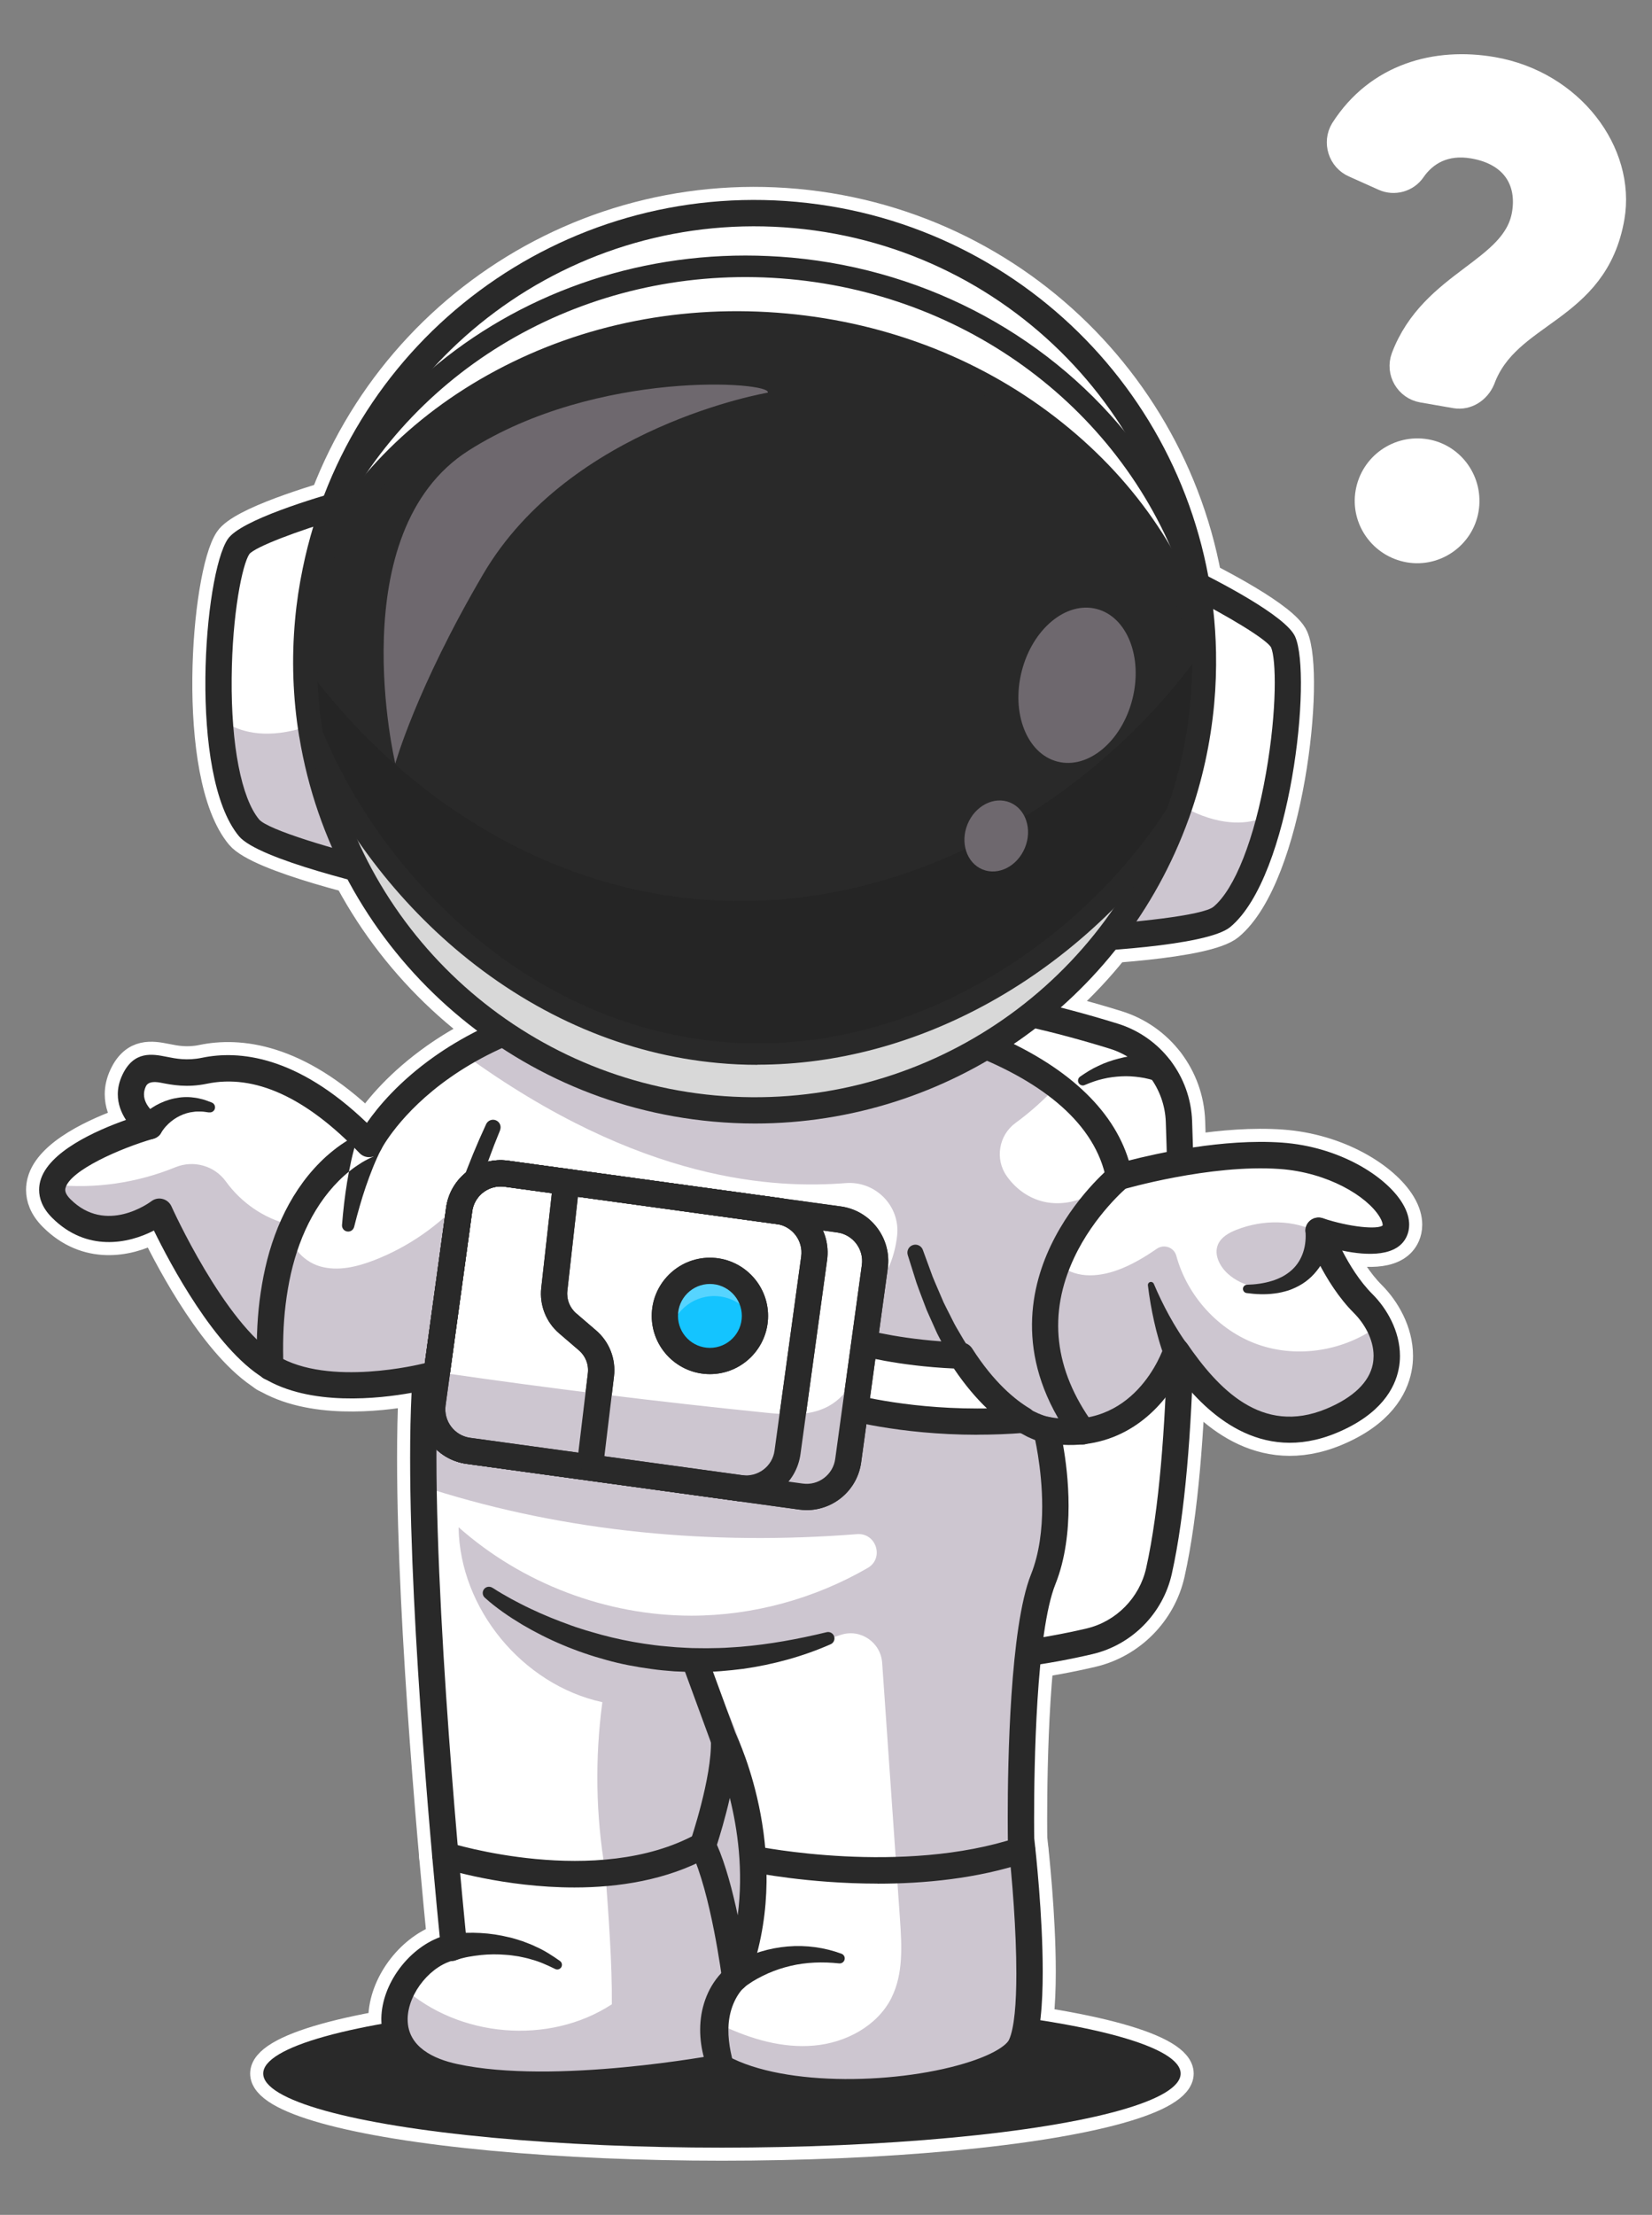 <?xml version="1.0" encoding="UTF-8"?> <svg xmlns="http://www.w3.org/2000/svg" id="_Слой_1" data-name="Слой 1" viewBox="0 0 253 339"><rect x="0" y="0" width="253" height="339" fill="#808080" stroke="none"/> <defs> <style> .cls-1, .cls-2, .cls-3, .cls-4 { fill: #6e686e; } .cls-1, .cls-5, .cls-6, .cls-7, .cls-3, .cls-8, .cls-9, .cls-10, .cls-11, .cls-12, .cls-13, .cls-14, .cls-15, .cls-16 { fill-rule: evenodd; } .cls-17 { opacity: .7; } .cls-18, .cls-5, .cls-12, .cls-19 { fill: #fff; } .cls-2, .cls-6, .cls-3, .cls-20, .cls-9, .cls-21, .cls-11, .cls-12, .cls-13, .cls-19, .cls-16 { stroke: #fff; stroke-linejoin: round; stroke-width: 4px; } .cls-22 { opacity: .5; } .cls-6, .cls-10 { fill: #1c1c1c; } .cls-7, .cls-16 { fill: #cdc6d0; } .cls-23 { opacity: .35; } .cls-8, .cls-13 { fill: #72dcff; } .cls-20, .cls-9, .cls-24, .cls-14 { fill: #292929; } .cls-21, .cls-25 { fill: #14c4ff; } .cls-11, .cls-15 { fill: #d8d8d8; } </style> </defs> <g> <path class="cls-12" d="M216.35,26.01c-.97,1.4-2.83,1.91-4.38,1.22l-4.55-2.04c-2.04-.87-2.85-3.41-1.69-5.3,5.29-8.26,14.25-10.67,22.86-9.18,12.05,2.08,19.9,12.72,18.21,22.54-2.52,14.58-15.92,14.24-19.83,24.83-.7,1.65-2.35,2.72-4.07,2.42l-5.06-.88c-2.23-.39-3.6-2.71-2.81-4.87,4.41-11.65,16.97-13.12,18.5-21.93,.88-5.06-1.6-9.45-7.87-10.54-4.45-.77-7.49,1.1-9.3,3.71Zm8.11,51.98c-.7,4.05-4.62,6.81-8.67,6.11-4.15-.72-6.91-4.64-6.21-8.69,.72-4.15,4.64-6.91,8.79-6.2,4.05,.7,6.81,4.62,6.09,8.77Z"></path> <ellipse class="cls-20" cx="110.56" cy="317.37" rx="70.25" ry="11.34"></ellipse> <path class="cls-16" d="M172.11,244.69c1.34-.66,2.52-1.57,3.59-2.61-1.7,4.28-5.39,7.52-9.96,8.59-12.75,3-39.73,6.64-71.4-4.95,0,0-6.78-62.49,6.36-93.82,0,0,29.31-6.08,68.77,6.16,3.37,1.04,6.13,3.27,7.89,6.15-1.77,.16-3.53,.84-4.79,2.04-3.47,3.28-4.22,8.44-4.77,13.17-1.17,10.05-2.34,20.09-3.52,30.13-.97,8.31-1.94,16.62-2.91,24.93-.36,3.12-.61,6.64,1.42,9.02,2.19,2.57,6.29,2.68,9.32,1.18Z"></path> <g> <path class="cls-12" d="M177.48,240.45c-.17,.75-.39,1.47-.67,2.17-1.7,4.28-5.39,7.52-9.96,8.59-12.75,3-39.73,6.64-71.4-4.95,0,0-6.78-62.49,6.36-93.82,0,0,29.31-6.08,68.77,6.16,3.37,1.04,6.13,3.27,7.89,6.15,1.25,2.04,1.99,4.42,2.08,6.92,.57,16.59,1.1,50.17-3.06,68.78Z"></path> <path class="cls-9" d="M139.93,256.23c-12.86,0-28.35-1.94-45.16-8.09-.72-.26-1.23-.91-1.31-1.67-.28-2.57-6.69-63.36,6.51-94.81,.26-.61,.8-1.06,1.45-1.19,1.22-.25,30.27-6.04,69.77,6.21,6.57,2.04,11.14,8.03,11.38,14.92,.62,17.91,1.04,50.73-3.11,69.29-1.35,6.05-6.11,10.87-12.14,12.28-6.34,1.49-15.79,3.07-27.39,3.07Zm-42.59-11.44c30.46,10.82,56.29,7.46,69.06,4.46,4.53-1.06,8.11-4.69,9.13-9.24,4.05-18.13,3.63-50.56,3.01-68.27-.18-5.18-3.61-9.69-8.55-11.22-34.37-10.66-61.22-7.19-66.73-6.29-11.26,28.36-6.77,81.75-5.93,90.57Z"></path> <path class="cls-9" d="M177.07,165.51s-.05-.03-.09-.04c-.04-.02-.09-.03-.14-.05-.1-.04-.2-.07-.3-.1-.2-.07-.42-.12-.64-.18-.44-.11-.89-.2-1.35-.26-.92-.13-1.86-.19-2.8-.14-.94,.05-1.9,.16-2.83,.39-.95,.21-1.86,.55-2.77,.93l-.04,.02c-.37,.16-.8-.02-.96-.4-.13-.33-.02-.69,.26-.89,.88-.61,1.8-1.2,2.8-1.65,.99-.48,2.04-.84,3.12-1.12,1.08-.29,2.2-.46,3.33-.53,.57-.04,1.14-.04,1.72-.03,.29,.02,.58,.03,.88,.06,.15,.01,.3,.03,.45,.05l.24,.03c.08,.01,.15,.02,.28,.05,1.06,.32,1.67,1.44,1.35,2.5-.32,1.06-1.44,1.67-2.5,1.35Z"></path> </g> <path class="cls-12" d="M213.59,188.37c-1.45,3.4-11.64,0-11.64,0,0,0,2.42,6.79,6.79,11.16,.94,.94,1.79,2.07,2.42,3.33,2.34,4.6,1.88,10.81-7.27,14.62-11.65,4.85-19.41-4.37-23.77-10.67,0,0-4.85,14.85-19.89,12.03,0,0,3.4,13.19-.48,22.89-3.88,9.7-3.4,39.78-3.4,39.78,0,0,2.91,25.22,0,31.53-2.91,6.31-32.67,10.67-45.92,3.4,0,0-25.38,4.85-40.91,1.45-9.61-2.1-10.48-8.67-7.79-13.71,1.65-3.1,4.65-5.62,7.79-6.17,0,0-6.25-60.15-4.34-87.31,0,0-15.07,3.88-23.8-1.46-8.73-5.33-16.98-23.77-16.98-23.77,0,0-8.25,6.31-15.04-.48-6.79-6.79,13.58-12.61,13.58-12.61,0,0-4.37-2.86-2.42-6.95,1.94-4.1,4.53-.22,10.78-1.51,6.25-1.3,14.88,.43,25.23,11.21,0,0,3.67-7.49,14.4-13.85,8.35-4.97,20.99-9.26,39.5-8.78,20.64,.53,40.18,5.17,51.44,13.73,5.07,3.85,8.47,8.5,9.52,13.92,0,0,13.58-4.01,24.74-3.22,11.16,.79,18.91,8.07,17.46,11.46Z"></path> <path class="cls-16" d="M211.16,202.86c-5.2,3.89-12.38,5.09-18.52,2.92-6.03-2.13-10.81-7.42-12.49-13.57-.35-1.29-1.86-1.84-2.97-1.09-1.91,1.31-3.89,2.5-6.05,3.28-3.1,1.12-6.68,1.32-9.21-1.12,2.8-4.09,5.59-8.18,8.64-12.6,.13-.25,.25-.5-.16-1.08-2.25,3.6-7.04,5.4-11.11,4.18-2.07-.62-3.86-1.99-5.11-3.77-1.85-2.61-1.23-6.26,1.35-8.14,2.3-1.68,4.43-3.59,6.32-5.67-11.26-8.56-30.8-13.2-51.44-13.73-18.51-.47-31.15,3.81-39.5,8.78,27.37,19.97,48.1,20.65,58.62,19.83,4.56-.35,8.37,3.52,7.86,8.06-.34,3.05-1.47,5.98-3.5,8.37-3.97,4.68-9.83,7.33-15.69,9.2-16.26,5.19-33.66,5.45-50.73,4.83-.44,5.47-.89,10.94-1.33,16.42,20.73,6.54,42.86,8.6,65.11,6.85,2.95-.23,4.2,3.7,1.63,5.18-8.16,4.71-17.55,7.29-26.97,7.3-13,0-25.95-4.91-35.68-13.54,.17,12.44,9.78,24.12,22.02,26.78-1.15,8.58-1.02,17.34,.45,25.86,.52,7.07,1.05,14.14,1,20.38-9.64,6.3-23.47,5.09-31.99-2.6-2.7,5.04-1.83,11.61,7.79,13.71,15.52,3.4,40.91-1.45,40.91-1.45,13.26,7.27,43.01,2.91,45.92-3.4,2.91-6.31,0-31.53,0-31.53,0,0-.49-30.07,3.4-39.78,3.88-9.7,.48-22.89,.48-22.89,15.04,2.81,19.89-12.03,19.89-12.03,4.36,6.31,12.12,15.52,23.77,10.67,9.15-3.81,9.61-10.02,7.27-14.62Zm-74.62,102.9c-2.18,4.35-7.04,6.91-11.88,7.33-4.84,.43-9.67-1-14.11-3.1,.22-6.81,4.72-11.56,3.58-11.95,4.49-14.63,1.29-31.4-6.65-43.23,7.24-.79,14.39-2.33,21.32-4.59,2.98-.97,6.08,1.15,6.3,4.28,.91,13.09,1.82,26.19,2.73,39.28,.28,4.06,.52,8.35-1.3,11.98Z"></path> <path class="cls-9" d="M159.89,220.82l-.25-.05-.18-.05-.34-.1-.62-.22c-.4-.15-.77-.33-1.16-.5l-1.08-.58c-.35-.21-.68-.43-1.02-.64-.35-.21-.66-.45-.97-.69-.31-.24-.64-.47-.94-.72l-.88-.77c-.29-.26-.59-.51-.86-.79l-.81-.83c-.27-.28-.55-.55-.79-.85-.49-.59-1-1.17-1.47-1.77l-1.34-1.85c-.23-.3-.43-.63-.63-.95l-.6-.96c-.84-1.26-1.47-2.62-2.19-3.94-.35-.66-.63-1.36-.94-2.03-.3-.68-.62-1.36-.91-2.04-.52-1.39-1.07-2.77-1.56-4.17l-1.33-4.23c-.2-.64,.15-1.33,.8-1.53,.62-.2,1.29,.13,1.51,.74l.02,.06,1.48,4.04c.54,1.33,1.13,2.63,1.68,3.94,.3,.64,.64,1.27,.96,1.91,.33,.63,.62,1.28,.98,1.89,.73,1.21,1.39,2.47,2.22,3.6l.59,.87c.2,.29,.39,.58,.62,.85l1.3,1.64c.46,.52,.93,1.02,1.4,1.53,.23,.26,.48,.49,.73,.72l.75,.7c.24,.24,.51,.45,.78,.66l.79,.63c.27,.2,.55,.38,.82,.57,.28,.19,.55,.38,.83,.53,.28,.16,.57,.33,.85,.48l.87,.41c.29,.11,.58,.24,.86,.33l.42,.13,.18,.04,.09,.02s.01,0,.02,0l.31,.09c1.06,.31,1.67,1.42,1.36,2.48-.3,1.02-1.33,1.62-2.35,1.39Z"></path> <path class="cls-9" d="M63.19,210.42c.55-3.35,1.21-6.59,1.95-9.85,.74-3.25,1.56-6.48,2.46-9.69,.9-3.21,1.93-6.39,3.04-9.54,1.12-3.15,2.4-6.24,3.81-9.28,.27-.58,.96-.84,1.54-.57,.57,.26,.82,.92,.59,1.49v.03c-1.25,3.02-2.36,6.08-3.33,9.21-.95,3.13-1.83,6.28-2.57,9.47-.75,3.19-1.42,6.39-2.01,9.61-.58,3.21-1.1,6.48-1.48,9.67v.04c-.14,1.1-1.14,1.89-2.24,1.76-1.1-.13-1.89-1.14-1.76-2.24,0-.03,0-.06,.01-.09Z"></path> <path class="cls-9" d="M64.16,204.51c.89-3.29,1.86-6.54,2.91-9.76,.2-.61,.86-.94,1.47-.74,.55,.18,.87,.73,.79,1.28-.49,3.31-.9,6.63-1.21,9.94-.11,1.11-1.09,1.93-2.2,1.82-1.11-.11-1.93-1.09-1.82-2.2,.01-.11,.03-.22,.06-.32h0Z"></path> <path class="cls-9" d="M165.77,221.1c-.62,0-1.24-.29-1.63-.83-8.63-11.94-6.52-22.69-3.22-29.61,3.51-7.37,8.97-11.9,9.2-12.09,.86-.7,2.13-.58,2.83,.28,.7,.86,.58,2.13-.28,2.83-.07,.06-5.08,4.25-8.17,10.83-4.04,8.6-3.07,17.14,2.91,25.4,.65,.9,.45,2.16-.45,2.81-.36,.26-.77,.38-1.18,.38Z"></path> <path class="cls-9" d="M178.37,207.79c-.21-.52-.35-.95-.5-1.41-.15-.46-.29-.91-.42-1.37-.26-.91-.5-1.83-.7-2.75-.41-1.84-.73-3.68-.95-5.52-.03-.26,.15-.5,.41-.53,.21-.03,.41,.1,.49,.28h0c.71,1.68,1.5,3.31,2.37,4.89,.43,.79,.89,1.56,1.36,2.31,.23,.38,.48,.75,.72,1.11,.24,.35,.51,.74,.73,1.02,.71,.88,.57,2.16-.31,2.87-.88,.71-2.16,.57-2.87-.31-.13-.16-.23-.33-.3-.51l-.03-.08Z"></path> <path class="cls-9" d="M108.53,317.09c-1.07-2.65-1.62-5.69-1.11-8.77,.26-1.53,.78-3.04,1.59-4.4,.41-.68,.88-1.32,1.44-1.92,.3-.31,.55-.58,1.02-.93,.34-.24,.65-.43,.98-.62,2.56-1.46,5.35-2.29,8.18-2.53,2.83-.24,5.67,.16,8.24,1.11,.4,.15,.6,.59,.45,.98-.12,.34-.46,.53-.8,.5h-.01c-2.55-.27-5.06-.18-7.43,.38-1.19,.28-2.34,.66-3.44,1.14-1.09,.49-2.16,1.05-3.1,1.72-.23,.16-.47,.34-.65,.5-.05,.05-.25,.26-.4,.44-.31,.38-.6,.83-.84,1.29-.48,.93-.81,1.95-.97,3.02-.33,2.14,0,4.45,.63,6.76v.03c.3,1.07-.33,2.18-1.4,2.48-1,.27-2.02-.25-2.4-1.19Z"></path> <path class="cls-9" d="M69.03,296.05c.14-.03,.23-.04,.34-.05,.1-.02,.2-.03,.3-.04,.19-.02,.39-.04,.57-.06,.38-.04,.75-.05,1.13-.07,.75-.02,1.49-.01,2.22,.03,1.47,.08,2.93,.3,4.35,.65,.71,.15,1.41,.39,2.1,.61,.68,.27,1.37,.5,2.02,.83,1.33,.58,2.54,1.38,3.7,2.19,.32,.23,.4,.68,.17,1-.21,.29-.59,.38-.9,.23l-.04-.02c-1.19-.58-2.39-1.13-3.66-1.46-.62-.2-1.27-.31-1.9-.45-.65-.09-1.28-.21-1.93-.24-1.29-.11-2.58-.1-3.85,.03-.64,.07-1.27,.16-1.89,.27-.31,.06-.62,.12-.91,.2-.15,.03-.3,.08-.44,.12-.07,.02-.14,.04-.21,.06-.07,.02-.14,.04-.17,.06-1.01,.51-2.24,.1-2.75-.91-.51-1.01-.1-2.24,.91-2.75,.17-.08,.34-.14,.51-.18l.33-.07Z"></path> <path class="cls-9" d="M134.39,288.3c-10.58,0-18.87-1.69-19.44-1.8-1.09-.23-1.79-1.29-1.56-2.38,.23-1.09,1.29-1.79,2.38-1.56,.22,.05,22.45,4.55,40.12-1.34,1.05-.35,2.19,.22,2.55,1.27,.35,1.05-.22,2.19-1.27,2.55-7.52,2.51-15.66,3.27-22.77,3.27Z"></path> <path class="cls-9" d="M87.97,288.89c-10.76,0-19.78-2.82-20.39-3.01-1.06-.34-1.64-1.47-1.31-2.53,.34-1.06,1.47-1.64,2.53-1.31h0c.22,.07,22.59,7.03,37.85-1.33,.97-.53,2.2-.18,2.73,.8,.53,.97,.18,2.2-.8,2.73-6.46,3.54-13.89,4.65-20.62,4.65Z"></path> <path class="cls-9" d="M110.88,268.32c-.82,0-1.59-.5-1.89-1.32l-4.33-11.8c-.38-1.04,.15-2.2,1.2-2.58,1.04-.38,2.2,.15,2.58,1.2l4.33,11.8c.38,1.04-.15,2.2-1.2,2.58-.23,.08-.46,.12-.69,.12Z"></path> <path class="cls-16" d="M70.94,183.44c-3.71,4.15-8.41,7.41-13.6,9.43-2.66,1.03-5.6,1.75-8.34,.95-2.74-.79-5.07-3.54-4.73-6.41-3.87-.93-7.34-3.35-9.67-6.57-1.76-2.43-4.95-3.32-7.73-2.19-5.87,2.4-12.34,3.35-18.65,2.68,1.09,2.97,3.62,5.38,6.64,6.33,3.02,.95,6.47,.42,9.07-1.39,2.46,8.42,8.29,15.81,15.91,20.16,7.62,4.35,16.94,5.62,25.41,3.05,2.28-8.67,4.12-17.45,5.68-26.05Z"></path> <path class="cls-9" d="M75.46,243.04c.88,.58,1.87,1.15,2.83,1.68,.98,.52,1.96,1.04,2.97,1.51,2,.96,4.06,1.78,6.14,2.53,.52,.19,1.04,.37,1.57,.53,.53,.17,1.05,.34,1.58,.48,1.06,.32,2.12,.6,3.2,.86,2.15,.51,4.32,.9,6.5,1.17,1.09,.15,2.19,.21,3.28,.32,1.1,.05,2.2,.15,3.3,.14,.55,0,1.1,.02,1.65,.01l1.65-.03c.55,0,1.1-.05,1.65-.08,.55-.04,1.1-.06,1.65-.11,4.41-.37,8.79-1.17,13.16-2.23h0c.52-.13,1.05,.19,1.18,.72,.11,.47-.13,.93-.55,1.12-4.24,1.87-8.78,3.11-13.42,3.77-2.32,.29-4.66,.51-7.01,.48-1.17,.02-2.35-.06-3.52-.1-1.17-.09-2.34-.19-3.51-.36-2.33-.32-4.64-.74-6.9-1.38-1.13-.31-2.26-.65-3.36-1.03-.56-.18-1.1-.39-1.65-.6-.55-.2-1.09-.42-1.63-.65-2.16-.9-4.25-1.96-6.26-3.14-1-.61-1.99-1.23-2.94-1.91-.96-.68-1.86-1.38-2.78-2.21-.39-.35-.42-.96-.07-1.35,.32-.36,.85-.41,1.24-.16l.04,.03Z"></path> <path class="cls-12" d="M156.67,217.31c-2.44,.2-4.78,.28-7,.28-11.73,0-19.94-2.32-20.39-2.45-2.67-.77-4.21-3.56-3.44-6.23,.77-2.67,3.56-4.2,6.22-3.44,.16,.05,6.23,1.73,15.13,2.01,3.5,5.48,6.99,8.35,9.47,9.83Z"></path> <path class="cls-9" d="M149.67,219.6c-12.14,0-20.6-2.43-20.95-2.53-1.8-.52-3.3-1.72-4.21-3.37-.91-1.65-1.12-3.55-.6-5.36,1.07-3.72,4.98-5.88,8.71-4.81,.06,.02,5.93,1.65,14.64,1.94,.66,.02,1.27,.37,1.63,.93,3.35,5.24,6.64,7.89,8.81,9.18,.75,.45,1.13,1.33,.93,2.18-.2,.85-.93,1.48-1.8,1.55-2.34,.19-4.75,.28-7.16,.28Zm-18.99-12.31c-1.31,0-2.52,.86-2.9,2.18-.23,.78-.13,1.59,.25,2.3,.39,.71,1.03,1.22,1.81,1.44,.08,.02,8.25,2.37,19.83,2.37,.49,0,.99,0,1.48-.01-1.6-1.53-3.33-3.53-5.07-6.11-8.65-.39-14.51-2.03-14.57-2.05-.28-.08-.55-.12-.83-.12Z"></path> <g> <rect class="cls-19" x="78.69" y="172.22" width="42.81" height="64.24" rx="6.41" ry="6.41" transform="translate(-115.97 275.7) rotate(-82.18)"></rect> <path class="cls-9" d="M123.54,231.13c-.38,0-.76-.03-1.15-.08l-50.95-7c-4.6-.63-7.83-4.89-7.2-9.49l4.08-29.71c.63-4.6,4.89-7.83,9.49-7.2l50.95,7c4.6,.63,7.83,4.89,7.2,9.49l-4.08,29.71c-.58,4.21-4.2,7.28-8.34,7.28Zm-46.87-49.53c-2.16,0-4.05,1.6-4.35,3.8l-4.08,29.71c-.33,2.4,1.36,4.63,3.76,4.96l50.95,7h0c2.4,.33,4.63-1.36,4.96-3.76l4.08-29.71c.33-2.4-1.36-4.63-3.76-4.96l-50.95-7c-.2-.03-.4-.04-.6-.04Z"></path> <path class="cls-9" d="M114.26,229.85c-.39,0-.77-.03-1.16-.08l-41.66-5.72c-4.6-.63-7.83-4.89-7.2-9.49l4.08-29.71c.63-4.6,4.89-7.83,9.49-7.2l41.66,5.72c4.6,.63,7.83,4.89,7.2,9.49l-4.08,29.71c-.31,2.23-1.46,4.2-3.25,5.56-1.48,1.12-3.25,1.71-5.07,1.71Zm-37.59-48.26c-2.16,0-4.05,1.6-4.35,3.8l-4.08,29.71c-.33,2.4,1.36,4.63,3.76,4.96l41.66,5.72h0c1.16,.16,2.32-.14,3.26-.85,.94-.71,1.54-1.74,1.7-2.91l4.08-29.71c.33-2.4-1.36-4.63-3.76-4.96l-41.65-5.72c-.2-.03-.4-.04-.6-.04Z"></path> <circle class="cls-21" cx="108.72" cy="201.41" r="6.9"></circle> <g class="cls-17"> <path class="cls-13" d="M109.37,198.37c2.72,0,5.06,1.58,6.19,3.86,.03-.27,.05-.54,.05-.82,0-3.81-3.09-6.9-6.9-6.9s-6.9,3.09-6.9,6.9c0,1.09,.26,2.12,.71,3.04,.41-3.42,3.31-6.08,6.85-6.08Z"></path> </g> <path class="cls-9" d="M108.72,210.32c-4.91,0-8.91-4-8.91-8.91s4-8.91,8.91-8.91,8.91,4,8.91,8.91-4,8.91-8.91,8.91Zm0-13.8c-2.69,0-4.89,2.19-4.89,4.89s2.19,4.89,4.89,4.89,4.89-2.19,4.89-4.89-2.19-4.89-4.89-4.89Z"></path> <path class="cls-9" d="M90.46,225.49c-.08,0-.16,0-.24-.01-1.1-.13-1.89-1.13-1.76-2.24l1.57-13.05c.16-1.32-.35-2.63-1.36-3.5l-3.03-2.6c-2.02-1.73-3.04-4.33-2.75-6.97l1.84-16.43c.12-1.1,1.12-1.89,2.22-1.78,1.1,.12,1.9,1.12,1.78,2.22l-1.84,16.43c-.15,1.31,.36,2.61,1.37,3.47l3.03,2.6c2.03,1.74,3.06,4.37,2.74,7.04l-1.57,13.05c-.12,1.02-.99,1.77-2,1.77Z"></path> </g> <path class="cls-16" d="M133.3,189.13c-1.22,4.55-.44,9.37-.63,14.07-.19,4.71-1.76,9.91-5.93,12.1-2.88,1.51-6.33,1.24-9.56,.91-16.45-1.67-32.86-3.69-49.22-6.06-2.53,2.82-1.18,7.62,1.78,10,2.96,2.37,6.92,2.96,10.68,3.47,12.9,1.74,25.8,3.48,38.7,5.22,2.25,.3,4.69,.57,6.66-.56,2.23-1.28,3.19-3.95,3.88-6.43,3-10.68,4.36-21.82,3.65-32.73Z"></path> <path class="cls-16" d="M201.95,188.66c.06,3.24-1.97,6.42-4.92,7.74-2.96,1.32-6.67,.7-9.05-1.5-1.2-1.12-2.09-2.87-1.46-4.39,.47-1.14,1.66-1.82,2.81-2.27,4.11-1.63,8.85-1.57,12.62,.43Z"></path> <path class="cls-9" d="M129.59,322.22c-7.1,0-14.24-1.04-19.47-3.69-4.3,.77-26.54,4.48-41.02,1.31-9.57-2.09-10.7-8.08-10.7-10.77,0-.07,0-.13,0-.2,.11-5.22,4.11-10.56,8.95-12.37-.86-8.62-4.54-46.87-4.54-73.36,0-3.57,.07-6.92,.22-9.96-4.93,.89-15.55,2.11-22.68-2.26-7.44-4.55-14.29-17.48-16.78-22.58-3.93,2.04-10.33,3.31-15.6-1.96-1.53-1.53-1.98-3.03-1.98-4.26,0-.48,.07-.92,.17-1.31,1.17-4.52,8.58-7.79,13.13-9.4-.72-1.1-1.25-2.43-1.25-3.93,0-.93,.21-1.92,.7-2.96,1.77-3.76,4.64-3.19,6.73-2.78,1.49,.3,3.18,.63,5.46,.16,5.68-1.18,14.56-.32,25.26,9.96,1.66-2.4,4.89-6.31,10.31-10.14,7.72-5.46,21.63-11.85,44.01-11.28,15.6,.4,30.22,3.14,41.16,7.72,11.49,4.81,18.77,11.51,21.2,19.47,4.27-1.1,14.5-3.38,23.43-2.75,8.79,.62,15.93,5.12,18.45,9.24,.8,1.3,1.06,2.42,1.06,3.33,0,.69-.15,1.25-.34,1.7-1.39,3.24-6.04,3.07-9.92,2.26,1.08,2.1,2.65,4.69,4.65,6.68,2.16,2.16,4.2,5.62,4.2,9.44,0,.67-.06,1.34-.2,2.02-.57,2.88-2.68,6.92-9.5,9.76-11.77,4.9-19.97-3.17-24.13-8.53-2.79,5.04-8.57,10.85-17.77,10.36,.4,2.25,.85,5.63,.85,9.37s-.48,8.13-2.01,11.94c-2.98,7.43-3.27,28.04-3.27,35.9h0c0,1.61,.01,2.68,.02,3,.22,1.95,1.3,11.78,1.3,20.42,0,5.04-.37,9.67-1.48,12.09-.99,2.14-3.77,3.98-8.26,5.46-5.11,1.68-12.7,2.88-20.34,2.88Zm-19.15-7.8c.34,0,.67,.08,.97,.25,8.81,4.83,26.71,4.33,37.26,.85,3.77-1.24,5.51-2.57,5.86-3.32,.81-1.76,1.12-5.57,1.12-10.13,0-6.49-.62-14.5-1.29-20.32,0-.07-.01-.13-.01-.2,0-.24-.02-1.5-.02-3.46,0-8.29,.34-29.04,3.56-37.1,1.3-3.25,1.72-6.97,1.72-10.39,0-6.04-1.29-11.17-1.31-11.25-.04-.17-.06-.33-.06-.5,0-.51,.19-1,.54-1.38,.47-.5,1.16-.73,1.84-.6,13.08,2.45,17.43-10.15,17.61-10.69,.24-.72,.87-1.25,1.63-1.36,.75-.11,1.51,.22,1.94,.84,4.71,6.81,11.39,14.1,21.34,9.96,4.1-1.71,6.56-4.07,7.1-6.83,.08-.42,.12-.85,.12-1.27,0-2.59-1.48-5.03-3.03-6.57-4.63-4.63-7.16-11.61-7.26-11.9-.08-.22-.12-.45-.12-.68,0-.52,.2-1.02,.57-1.41,.54-.55,1.34-.74,2.07-.5,4.22,1.4,8.43,1.74,9.16,1.1,0-.02,0-.05,0-.08,0-.19-.08-.6-.47-1.24-1.93-3.16-7.94-6.8-15.3-7.32h0c-10.67-.76-23.9,3.1-24.03,3.14-.54,.16-1.13,.08-1.61-.21-.48-.29-.82-.78-.93-1.34-3.31-17.02-32.03-25.34-59.04-26.03-21.12-.55-34.15,5.35-41.36,10.39-7.78,5.43-10.65,11.07-10.68,11.13-.29,.59-.85,1-1.5,1.09-.65,.1-1.3-.12-1.76-.59-8.22-8.57-16.09-12.14-23.37-10.63-3.08,.64-5.38,.18-7.06-.15q-1.87-.37-2.3,.55c-.2,.43-.29,.84-.29,1.23,0,1.77,1.77,3.02,2.01,3.18,.56,.38,.89,1.01,.89,1.68,0,.1,0,.21-.02,.31-.12,.77-.68,1.41-1.43,1.62-5.02,1.44-12.77,4.83-13.47,7.55-.02,.06-.04,.15-.04,.28,0,.29,.13,.76,.8,1.43,5.44,5.44,12.11,.52,12.4,.3,.49-.37,1.12-.5,1.72-.34,.59,.15,1.09,.57,1.34,1.12,.08,.18,8.09,17.93,16.19,22.87,7.89,4.82,22.11,1.26,22.25,1.23,.63-.16,1.29-.01,1.79,.4,.46,.38,.72,.95,.72,1.54,0,.05,0,.1,0,.14-.25,3.53-.36,7.64-.36,12.11,0,29.33,4.63,74.33,4.69,74.85,0,.07,.01,.14,.01,.21,0,.97-.69,1.81-1.66,1.98-3.75,.66-7.37,5.03-7.45,8.99,0,.05,0,.09,0,.14,0,4.26,4.08,6.06,7.53,6.81,14.94,3.27,39.85-1.42,40.1-1.46,.12-.02,.25-.04,.38-.04Zm2.16-9.66c-.08,0-.16,0-.25-.02-.91-.11-1.63-.83-1.75-1.74-.02-.13-1.72-13.34-4.78-19.65-.23-.48-.26-1.03-.09-1.53,.03-.1,3.34-9.85,3.14-15.45-.03-.95,.6-1.79,1.53-2.02,.92-.23,1.88,.22,2.3,1.08,.38,.78,9.12,19.22,1.77,38.05-.3,.78-1.05,1.28-1.87,1.28Zm-2.8-22.4c1.34,3.05,2.4,7.1,3.18,10.78,.9-6.85-.03-13.23-1.21-17.96-.71,3.12-1.56,5.88-1.97,7.18Z"></path> <path class="cls-9" d="M39.38,209.31c-.12-3.39-.05-6.8,.37-10.2,.43-3.4,1.14-6.8,2.35-10.07,1.2-3.27,2.89-6.42,5.14-9.18,1.13-1.37,2.39-2.66,3.81-3.78,.7-.57,1.45-1.08,2.23-1.57,.39-.24,.79-.47,1.21-.68,.21-.11,.42-.21,.65-.31l.34-.15,.18-.07,.23-.09h0s.21-.07,.21-.07c1-.35,2.1,.18,2.44,1.18,.19,.56,.11,1.15-.17,1.62-.09,.15-.22,.41-.32,.62l-.32,.69c-.21,.47-.42,.95-.61,1.43-.39,.97-.76,1.96-1.1,2.96-.34,1-.66,2.01-.95,3.04-.3,1.02-.57,2.06-.83,3.09h0c-.13,.52-.64,.83-1.15,.7-.46-.11-.75-.54-.71-.99,.09-1.09,.19-2.18,.32-3.28,.13-1.09,.28-2.18,.46-3.28,.18-1.09,.39-2.18,.63-3.28,.12-.55,.26-1.09,.4-1.64l.23-.83c.09-.29,.16-.54,.29-.88l2.48,2.73-.16,.07-.23,.1c-.15,.07-.31,.15-.47,.23-.32,.16-.63,.34-.95,.53-.62,.39-1.24,.81-1.82,1.28-1.17,.93-2.24,2.01-3.2,3.18-1.92,2.35-3.41,5.1-4.48,8.02-1.08,2.92-1.74,6.02-2.13,9.17-.39,3.15-.46,6.36-.34,9.56h0c.04,1.12-.83,2.05-1.94,2.1-1.11,.04-2.04-.83-2.08-1.94Z"></path> <path class="cls-9" d="M21.33,171.18c.08-.09,.13-.15,.18-.2,.05-.05,.1-.11,.15-.15,.1-.09,.2-.19,.3-.28,.2-.18,.4-.34,.61-.5,.41-.32,.84-.59,1.28-.85,.89-.5,1.85-.87,2.84-1.08,.99-.21,2-.27,2.97-.13,.49,.04,.96,.17,1.42,.28,.46,.12,.89,.32,1.33,.47,.41,.15,.62,.59,.48,1-.12,.34-.46,.55-.81,.52h-.14c-.4-.05-.78-.13-1.17-.13-.39,0-.77-.02-1.14,.05-.74,.07-1.44,.3-2.08,.61-.64,.31-1.23,.72-1.74,1.2-.25,.25-.5,.5-.71,.78-.11,.14-.21,.27-.3,.41-.05,.07-.09,.14-.13,.2-.02,.03-.04,.06-.05,.09-.02,.03-.03,.06-.02,.06-.65,.9-1.91,1.1-2.81,.45-.9-.65-1.1-1.91-.45-2.81Z"></path> <path class="cls-9" d="M203.96,188.27c0,.18,0,.26-.02,.38l-.03,.32c-.02,.21-.05,.41-.09,.61-.07,.4-.16,.79-.27,1.17-.22,.77-.51,1.52-.89,2.23-.75,1.42-1.87,2.68-3.21,3.52-.67,.42-1.38,.75-2.1,1-.72,.22-1.45,.4-2.18,.48-1.45,.19-2.88,.12-4.26-.07-.35-.05-.59-.37-.55-.72,.04-.31,.31-.54,.61-.55h0c1.31-.04,2.6-.21,3.79-.58,.6-.17,1.15-.42,1.68-.69,.52-.29,.99-.62,1.41-1,.83-.76,1.41-1.71,1.74-2.75,.17-.52,.28-1.07,.33-1.62,.03-.27,.04-.55,.04-.82,0-.14,0-.27-.01-.4l-.02-.19s-.01-.14-.02-.12c-.06-1.11,.8-2.06,1.91-2.11,1.11-.06,2.06,.8,2.11,1.91Z"></path> <g> <path class="cls-9" d="M123.54,231.13c-.38,0-.76-.03-1.15-.08l-50.95-7c-4.6-.63-7.83-4.89-7.2-9.49l4.08-29.71c.63-4.6,4.89-7.83,9.49-7.2l50.95,7c4.6,.63,7.83,4.89,7.2,9.49l-4.08,29.71c-.58,4.21-4.2,7.28-8.34,7.28Zm-46.87-49.53c-2.16,0-4.05,1.6-4.35,3.8l-4.08,29.71c-.33,2.4,1.36,4.63,3.76,4.96l50.95,7h0c2.4,.33,4.63-1.36,4.96-3.76l4.08-29.71c.33-2.4-1.36-4.63-3.76-4.96l-50.95-7c-.2-.03-.4-.04-.6-.04Z"></path> <path class="cls-9" d="M114.26,229.85c-.39,0-.77-.03-1.16-.08l-41.66-5.72c-4.6-.63-7.83-4.89-7.2-9.49l4.08-29.71c.63-4.6,4.89-7.83,9.49-7.2l41.66,5.72c4.6,.63,7.83,4.89,7.2,9.49l-4.08,29.71c-.31,2.23-1.46,4.2-3.25,5.56-1.48,1.12-3.25,1.71-5.07,1.71Zm-37.59-48.26c-2.16,0-4.05,1.6-4.35,3.8l-4.08,29.71c-.33,2.4,1.36,4.63,3.76,4.96l41.66,5.72h0c1.16,.16,2.32-.14,3.26-.85,.94-.71,1.54-1.74,1.7-2.91l4.08-29.71c.33-2.4-1.36-4.63-3.76-4.96l-41.65-5.72c-.2-.03-.4-.04-.6-.04Z"></path> <circle class="cls-21" cx="108.72" cy="201.41" r="6.9"></circle> <g class="cls-17"> <path class="cls-13" d="M109.37,198.37c2.72,0,5.06,1.58,6.19,3.86,.03-.27,.05-.54,.05-.82,0-3.81-3.09-6.9-6.9-6.9s-6.9,3.09-6.9,6.9c0,1.09,.26,2.12,.71,3.04,.41-3.42,3.31-6.08,6.85-6.08Z"></path> </g> <path class="cls-9" d="M108.72,210.32c-4.91,0-8.91-4-8.91-8.91s4-8.91,8.91-8.91,8.91,4,8.91,8.91-4,8.91-8.91,8.91Zm0-13.8c-2.69,0-4.89,2.19-4.89,4.89s2.19,4.89,4.89,4.89,4.89-2.19,4.89-4.89-2.19-4.89-4.89-4.89Z"></path> <path class="cls-9" d="M90.46,225.49c-.08,0-.16,0-.24-.01-1.1-.13-1.89-1.13-1.76-2.24l1.57-13.05c.16-1.32-.35-2.63-1.36-3.5l-3.03-2.6c-2.02-1.73-3.04-4.33-2.75-6.97l1.84-16.43c.12-1.1,1.12-1.89,2.22-1.78,1.1,.12,1.9,1.12,1.78,2.22l-1.84,16.43c-.15,1.31,.36,2.61,1.37,3.47l3.03,2.6c2.03,1.74,3.06,4.37,2.74,7.04l-1.57,13.05c-.12,1.02-.99,1.77-2,1.77Z"></path> </g> <g> <path class="cls-12" d="M181,88.47s14.24,6.94,15.5,9.81c2.35,5.32-.9,35.02-9.38,42.07-3.32,2.76-25.94,3.55-25.94,3.55l19.82-55.43Z"></path> <path class="cls-16" d="M161.18,143.89s22.62-.79,25.94-3.55c3.31-2.75,5.83-8.95,7.52-15.81-.27,.2-8.79,6.29-23.28-9,0,0-.02-.02-.03-.03l-10.15,28.4Z"></path> <polygon class="cls-11" points="114.23 113.67 114.21 113.92 114.06 113.78 114.23 113.67"></polygon> <polygon class="cls-11" points="114.06 113.78 113.89 113.89 113.91 113.64 114.06 113.78"></polygon> <path class="cls-12" d="M63.01,134.91s-22.1-4.89-24.87-8.2c-2.76-3.3-4.1-9.86-4.52-16.91h0c-.66-11.01,.94-23.22,2.94-26.15,1.76-2.59,17.02-6.84,17.02-6.84l4.6,28.34,4.83,29.77Z"></path> <path class="cls-16" d="M63.01,134.91s-22.1-4.89-24.87-8.2c-2.76-3.3-4.1-9.86-4.52-16.91,.23,.25,7.5,7.78,24.53-4.63,0,0,.02-.01,.03-.02l4.83,29.77Z"></path> <path class="cls-9" d="M161.18,145.9c-.64,0-1.24-.31-1.62-.82-.39-.54-.49-1.24-.27-1.87l19.82-55.43c.19-.54,.61-.97,1.14-1.19s1.13-.2,1.64,.05c4.48,2.18,15.05,7.61,16.46,10.81,2.63,5.96-.59,36.66-9.93,44.43-3.57,2.97-21.69,3.82-27.16,4.01-.02,0-.05,0-.07,0Zm20.95-54.63l-18.05,50.48c9.79-.48,20.19-1.66,21.76-2.96,3.26-2.71,6.28-10.37,8.05-20.48,1.72-9.78,1.55-17.45,.77-19.22-.72-1.27-6.71-4.85-12.53-7.81Z"></path> <path class="cls-9" d="M63.01,136.92c-.14,0-.29-.02-.43-.05-5.34-1.18-23.01-5.31-25.98-8.88-7.78-9.33-5.37-40.11-1.71-45.49,1.97-2.89,13.35-6.3,18.15-7.64,.55-.15,1.14-.06,1.62,.24,.48,.31,.81,.81,.9,1.37l9.43,58.1c.11,.66-.12,1.33-.6,1.79-.38,.36-.87,.55-1.38,.55Zm-11.06-57.55c-6.26,1.86-12.8,4.29-13.76,5.43-1.07,1.58-2.63,9.09-2.71,19.02-.09,10.27,1.49,18.34,4.2,21.6,1.3,1.56,11.31,4.61,20.86,6.86l-8.59-52.91Z"></path> <circle class="cls-19" cx="115.58" cy="101.28" r="68.66"></circle> <path class="cls-11" d="M183.96,107.54c-3.46,37.76-36.87,65.58-74.63,62.12-37.76-3.46-65.58-36.87-62.13-74.63,.36-3.99,1.06-7.87,2.07-11.6,2.6,32.7,28.42,59.75,62.2,62.84,33.78,3.09,64.07-18.83,72.56-50.51,.31,3.86,.29,7.8-.07,11.79Z"></path> <path class="cls-9" d="M115.7,171.6c-2.17,0-4.35-.1-6.53-.3-18.7-1.71-35.62-10.6-47.64-25.04-12.01-14.43-17.69-32.68-15.98-51.39,1.71-18.7,10.6-35.62,25.04-47.64,14.43-12.02,32.69-17.69,51.39-15.98,18.7,1.71,35.62,10.6,47.64,25.04,12.02,14.43,17.69,32.69,15.98,51.39-1.71,18.7-10.6,35.62-25.04,47.64-12.75,10.61-28.47,16.28-44.86,16.28Zm-.24-137.34c-15.62,0-30.6,5.4-42.75,15.51-13.76,11.45-22.23,27.58-23.86,45.4-1.63,17.83,3.78,35.22,15.23,48.98,11.45,13.76,27.57,22.23,45.4,23.86,17.83,1.63,35.22-3.78,48.98-15.23,13.76-11.45,22.23-27.58,23.86-45.4l1.64,.15-1.64-.15c1.63-17.83-3.78-35.22-15.23-48.98-11.45-13.76-27.57-22.23-45.4-23.86-2.08-.19-4.16-.29-6.22-.29Z"></path> <path class="cls-9" d="M115.7,171.6c-2.17,0-4.35-.1-6.53-.3-18.7-1.71-35.62-10.6-47.64-25.04-12.01-14.43-17.69-32.68-15.98-51.39,1.71-18.7,10.6-35.62,25.04-47.64,14.43-12.02,32.69-17.69,51.39-15.98,18.7,1.71,35.62,10.6,47.64,25.04,12.02,14.43,17.69,32.69,15.98,51.39-1.71,18.7-10.6,35.62-25.04,47.64-12.75,10.61-28.47,16.28-44.86,16.28Zm-.24-137.34c-15.62,0-30.6,5.4-42.75,15.51-13.76,11.45-22.23,27.58-23.86,45.4-1.63,17.83,3.78,35.22,15.23,48.98,11.45,13.76,27.57,22.23,45.4,23.86,17.83,1.63,35.22-3.78,48.98-15.23,13.76-11.45,22.23-27.58,23.86-45.4l1.64,.15-1.64-.15c1.63-17.83-3.78-35.22-15.23-48.98-11.45-13.76-27.57-22.23-45.4-23.86-2.08-.19-4.16-.29-6.22-.29Z"></path> <path class="cls-9" d="M115.7,171.6c-2.17,0-4.35-.1-6.53-.3-18.7-1.71-35.62-10.6-47.64-25.04-12.01-14.43-17.69-32.68-15.98-51.39,1.71-18.7,10.6-35.62,25.04-47.64,14.43-12.02,32.69-17.69,51.39-15.98,18.7,1.71,35.62,10.6,47.64,25.04,12.02,14.43,17.69,32.69,15.98,51.39-1.71,18.7-10.6,35.62-25.04,47.64-12.75,10.61-28.47,16.28-44.86,16.28Zm-.24-137.34c-15.62,0-30.6,5.4-42.75,15.51-13.76,11.45-22.23,27.58-23.86,45.4-1.63,17.83,3.78,35.22,15.23,48.98,11.45,13.76,27.57,22.23,45.4,23.86,17.83,1.63,35.22-3.78,48.98-15.23,13.76-11.45,22.23-27.58,23.86-45.4l1.64,.15-1.64-.15c1.63-17.83-3.78-35.22-15.23-48.98-11.45-13.76-27.57-22.23-45.4-23.86-2.08-.19-4.16-.29-6.22-.29Z"></path> <path class="cls-9" d="M115.63,171.96c-2.15,0-4.31-.1-6.49-.3-32.06-2.93-58.07-27.12-63.3-58.84-.01-.04-.02-.09-.03-.13-.96-5.85-1.17-11.86-.62-17.85,.24-2.66,.64-5.29,1.17-7.84,7.22-35.26,39.75-59.38,75.65-56.1,35.92,3.29,63.53,32.92,64.22,68.92,.05,2.61-.04,5.27-.28,7.9h0c-.55,5.98-1.84,11.85-3.84,17.44-.02,.04-.03,.09-.05,.13-10.16,28.19-36.89,46.67-66.44,46.67ZM49.8,112.08c4.89,29.95,29.44,52.81,59.71,55.58,30.27,2.77,58.56-15.25,68.81-43.82,.02-.05,.04-.1,.06-.15,1.86-5.23,3.07-10.73,3.58-16.33h0c.23-2.48,.32-4.99,.27-7.45-.66-33.95-26.69-61.89-60.57-64.99-33.86-3.1-64.53,19.65-71.35,52.9-.5,2.41-.87,4.89-1.1,7.4-.51,5.61-.32,11.23,.56,16.71,.01,.05,.02,.11,.03,.16Zm134.16-4.54h0Z"></path> <path class="cls-9" d="M183.21,91.04c-.7,0-1.34-.45-1.57-1.14-8.51-26.06-32.34-44.58-60.71-47.18-28.35-2.6-55.14,11.28-68.25,35.34-.41,.76-1.34,1.07-2.13,.71-.79-.36-1.16-1.26-.86-2.08,11.03-29.64,40.75-48.32,72.29-45.44,31.56,2.89,57.4,26.67,62.85,57.84,.15,.85-.39,1.67-1.23,1.88-.13,.03-.27,.05-.4,.05ZM114.17,39.11c2.34,0,4.7,.11,7.07,.32,21.31,1.95,40.17,12.5,52.42,28.4-10.66-18.46-29.84-31.27-51.97-33.29-22.12-2.03-43.3,7.08-57.14,23.3,13.27-11.92,30.91-18.73,49.62-18.73Z"></path> <path class="cls-9" d="M183.95,107.54c-.54,5.92-1.82,11.6-3.73,16.94,0,0,0,0,0,0-13.96,21.83-40.95,39.25-70.11,36.58-29.15-2.67-52.54-24.69-62.3-48.69,0,0,0,0,0,0-.92-5.6-1.14-11.42-.6-17.34,.24-2.59,.61-5.13,1.13-7.62,11.56-24.68,40.18-40.68,71.97-37.77,31.8,2.91,57.04,23.85,63.92,50.23,.05,2.53-.04,5.09-.27,7.68Z"></path> <g class="cls-23"> <path class="cls-6" d="M183.96,107.54c-.54,5.92-1.82,11.6-3.73,16.94,0,0,0,0,0,0-13.96,21.83-40.95,39.24-70.11,36.58-29.15-2.67-52.54-24.69-62.3-48.69,0,0,0,0,0,0-.55-3.34-.84-6.75-.89-10.22,13.75,18.63,34.9,33.2,59.72,35.47,31.62,2.89,61.01-14.92,77.5-38.09,.03,.12,.07,.23,.09,.34,.05,2.53-.04,5.09-.27,7.68Z"></path> </g> <path class="cls-9" d="M116.01,162.98c-2.02,0-4.04-.09-6.05-.28-14.03-1.28-27.63-7.06-39.32-16.72-10.59-8.74-19.23-20.43-24.32-32.92-.07-.14-.11-.29-.14-.44-.95-5.82-1.16-11.8-.62-17.76,.24-2.64,.63-5.27,1.16-7.8,.03-.13,.07-.25,.12-.36,5.9-12.59,15.96-22.96,29.11-29.99,13.38-7.15,28.76-10.17,44.5-8.73,15.74,1.44,30.33,7.2,42.18,16.67,11.66,9.3,19.68,21.33,23.19,34.78,.03,.12,.05,.25,.05,.38,.05,2.6-.04,5.25-.28,7.86h0c-.54,5.95-1.83,11.79-3.82,17.35-.05,.15-.13,.29-.22,.41-7.28,11.35-17.89,21.28-29.9,27.95-11.35,6.31-23.56,9.58-35.65,9.58ZM49.4,111.91c8.9,21.72,31.13,44.8,60.86,47.52,29.73,2.72,55.79-15.94,68.48-35.68,1.86-5.24,3.06-10.74,3.57-16.35h0c.22-2.43,.31-4.88,.27-7.3-6.99-26.43-32.05-46.03-62.43-48.81-30.37-2.78-58.57,11.95-70.24,36.66-.48,2.36-.84,4.79-1.06,7.24-.51,5.62-.33,11.24,.55,16.73Z"></path> <g class="cls-22"> <ellipse class="cls-2" cx="164.95" cy="104.88" rx="12.06" ry="8.74" transform="translate(22.48 238.72) rotate(-75.66)"></ellipse> </g> <g class="cls-22"> <ellipse class="cls-2" cx="152.57" cy="127.95" rx="5.54" ry="4.75" transform="translate(-23.67 220.62) rotate(-67.72)"></ellipse> </g> <g class="cls-22"> <path class="cls-3" d="M60.54,116.87s-8.42-35.44,11.25-47.93c19.67-12.49,46.54-10.52,45.79-8.84,0,0-30.27,5.09-43.59,27.79-10.27,17.5-13.45,28.98-13.45,28.98Z"></path> </g> </g> </g> <g> <path class="cls-5" d="M216.35,26.01c-.97,1.4-2.83,1.91-4.38,1.22l-4.55-2.04c-2.04-.87-2.85-3.41-1.69-5.3,5.29-8.26,14.25-10.67,22.86-9.18,12.05,2.08,19.9,12.72,18.21,22.54-2.52,14.58-15.92,14.24-19.83,24.83-.7,1.65-2.35,2.72-4.07,2.42l-5.06-.88c-2.23-.39-3.6-2.71-2.81-4.87,4.41-11.65,16.97-13.12,18.5-21.93,.88-5.06-1.6-9.45-7.87-10.54-4.45-.77-7.49,1.1-9.3,3.71Zm8.11,51.98c-.7,4.05-4.62,6.81-8.67,6.11-4.15-.72-6.91-4.64-6.21-8.69,.72-4.15,4.64-6.91,8.79-6.2,4.05,.7,6.81,4.62,6.09,8.77Z"></path> <ellipse class="cls-24" cx="110.56" cy="317.37" rx="70.25" ry="11.34"></ellipse> <path class="cls-7" d="M172.11,244.69c1.34-.66,2.52-1.57,3.59-2.61-1.7,4.28-5.39,7.52-9.96,8.59-12.75,3-39.73,6.64-71.4-4.95,0,0-6.78-62.49,6.36-93.82,0,0,29.31-6.08,68.77,6.16,3.37,1.04,6.13,3.27,7.89,6.15-1.77,.16-3.53,.84-4.79,2.04-3.47,3.28-4.22,8.44-4.77,13.17-1.17,10.05-2.34,20.09-3.52,30.13-.97,8.31-1.94,16.62-2.91,24.93-.36,3.12-.61,6.64,1.42,9.02,2.19,2.57,6.29,2.68,9.32,1.18Z"></path> <g> <path class="cls-5" d="M177.48,240.45c-.17,.75-.39,1.47-.67,2.17-1.7,4.28-5.39,7.52-9.96,8.59-12.75,3-39.73,6.64-71.4-4.95,0,0-6.78-62.49,6.36-93.82,0,0,29.31-6.08,68.77,6.16,3.37,1.04,6.13,3.27,7.89,6.15,1.25,2.04,1.99,4.42,2.08,6.92,.57,16.59,1.1,50.17-3.06,68.78Z"></path> <path class="cls-14" d="M139.93,256.23c-12.86,0-28.35-1.94-45.16-8.09-.72-.26-1.23-.91-1.31-1.67-.28-2.57-6.69-63.36,6.51-94.81,.26-.61,.8-1.06,1.45-1.19,1.22-.25,30.27-6.04,69.77,6.21,6.57,2.04,11.14,8.03,11.38,14.92,.62,17.91,1.04,50.73-3.11,69.29-1.35,6.05-6.11,10.87-12.14,12.28-6.34,1.49-15.79,3.07-27.39,3.07Zm-42.59-11.44c30.46,10.82,56.29,7.46,69.06,4.46,4.53-1.06,8.11-4.69,9.13-9.24,4.05-18.13,3.63-50.56,3.01-68.27-.18-5.18-3.61-9.69-8.55-11.22-34.37-10.66-61.22-7.19-66.73-6.29-11.26,28.36-6.77,81.75-5.93,90.57Z"></path> <path class="cls-14" d="M177.07,165.51s-.05-.03-.09-.04c-.04-.02-.09-.03-.14-.05-.1-.04-.2-.07-.3-.1-.2-.07-.42-.12-.64-.18-.44-.11-.89-.2-1.35-.26-.92-.13-1.86-.19-2.8-.14-.94,.05-1.9,.16-2.83,.39-.95,.21-1.86,.55-2.77,.93l-.04,.02c-.37,.16-.8-.02-.96-.4-.13-.33-.02-.69,.26-.89,.88-.61,1.8-1.2,2.8-1.65,.99-.48,2.04-.84,3.12-1.12,1.08-.29,2.2-.46,3.33-.53,.57-.04,1.14-.04,1.72-.03,.29,.02,.58,.03,.88,.06,.15,.01,.3,.03,.45,.05l.24,.03c.08,.01,.15,.02,.28,.05,1.06,.32,1.67,1.44,1.35,2.5-.32,1.06-1.44,1.67-2.5,1.35Z"></path> </g> <path class="cls-5" d="M213.59,188.37c-1.45,3.4-11.64,0-11.64,0,0,0,2.42,6.79,6.79,11.16,.94,.94,1.79,2.07,2.42,3.33,2.34,4.6,1.88,10.81-7.27,14.62-11.65,4.85-19.41-4.37-23.77-10.67,0,0-4.85,14.85-19.89,12.03,0,0,3.4,13.19-.48,22.89-3.88,9.7-3.4,39.78-3.4,39.78,0,0,2.91,25.22,0,31.53-2.91,6.31-32.67,10.67-45.92,3.4,0,0-25.38,4.85-40.91,1.45-9.61-2.1-10.48-8.67-7.79-13.71,1.65-3.1,4.65-5.62,7.79-6.17,0,0-6.25-60.15-4.34-87.31,0,0-15.07,3.88-23.8-1.46-8.73-5.33-16.98-23.77-16.98-23.77,0,0-8.25,6.31-15.04-.48-6.79-6.79,13.58-12.61,13.58-12.61,0,0-4.37-2.86-2.42-6.95,1.94-4.1,4.53-.22,10.78-1.51,6.25-1.3,14.88,.43,25.23,11.21,0,0,3.67-7.49,14.4-13.85,8.35-4.97,20.99-9.26,39.5-8.78,20.64,.53,40.18,5.17,51.44,13.73,5.07,3.85,8.47,8.5,9.52,13.92,0,0,13.58-4.01,24.74-3.22,11.16,.79,18.91,8.07,17.46,11.46Z"></path> <path class="cls-7" d="M211.16,202.86c-5.2,3.89-12.38,5.09-18.52,2.92-6.03-2.13-10.81-7.42-12.49-13.57-.35-1.29-1.86-1.84-2.97-1.09-1.91,1.31-3.89,2.5-6.05,3.28-3.1,1.12-6.68,1.32-9.21-1.12,2.8-4.09,5.59-8.18,8.64-12.6,.13-.25,.25-.5-.16-1.08-2.25,3.6-7.04,5.4-11.11,4.18-2.07-.62-3.86-1.99-5.11-3.77-1.85-2.61-1.23-6.26,1.35-8.14,2.3-1.68,4.43-3.59,6.32-5.67-11.26-8.56-30.8-13.2-51.44-13.73-18.51-.47-31.15,3.81-39.5,8.78,27.37,19.97,48.1,20.65,58.62,19.83,4.56-.35,8.37,3.52,7.86,8.06-.34,3.05-1.47,5.98-3.5,8.37-3.97,4.68-9.83,7.33-15.69,9.2-16.26,5.19-33.66,5.45-50.73,4.83-.44,5.47-.89,10.94-1.33,16.42,20.73,6.54,42.86,8.6,65.11,6.85,2.95-.23,4.2,3.7,1.63,5.18-8.16,4.71-17.55,7.29-26.97,7.3-13,0-25.95-4.91-35.68-13.54,.17,12.44,9.78,24.12,22.02,26.78-1.15,8.58-1.02,17.34,.45,25.86,.52,7.07,1.05,14.14,1,20.38-9.64,6.3-23.47,5.09-31.99-2.6-2.7,5.04-1.83,11.61,7.79,13.71,15.52,3.4,40.91-1.45,40.91-1.45,13.26,7.27,43.01,2.91,45.92-3.4,2.91-6.31,0-31.53,0-31.53,0,0-.49-30.07,3.4-39.78,3.88-9.7,.48-22.89,.48-22.89,15.04,2.81,19.89-12.03,19.89-12.03,4.36,6.31,12.12,15.52,23.77,10.67,9.15-3.81,9.61-10.02,7.27-14.62Zm-74.62,102.9c-2.18,4.35-7.04,6.91-11.88,7.33-4.84,.43-9.67-1-14.11-3.1,.22-6.81,4.72-11.56,3.58-11.95,4.49-14.63,1.29-31.4-6.65-43.23,7.24-.79,14.39-2.33,21.32-4.59,2.98-.97,6.08,1.15,6.3,4.28,.91,13.09,1.82,26.19,2.73,39.28,.28,4.06,.52,8.35-1.3,11.98Z"></path> <path class="cls-14" d="M159.89,220.82l-.25-.05-.18-.05-.34-.1-.62-.22c-.4-.15-.77-.33-1.16-.5l-1.08-.58c-.35-.21-.68-.43-1.02-.64-.35-.21-.66-.45-.97-.69-.31-.24-.64-.47-.94-.72l-.88-.77c-.29-.26-.59-.51-.86-.79l-.81-.83c-.27-.28-.55-.55-.79-.85-.49-.59-1-1.17-1.47-1.77l-1.34-1.85c-.23-.3-.43-.63-.63-.95l-.6-.96c-.84-1.26-1.47-2.62-2.19-3.94-.35-.66-.63-1.36-.94-2.03-.3-.68-.62-1.36-.91-2.04-.52-1.39-1.07-2.77-1.56-4.17l-1.33-4.23c-.2-.64,.15-1.33,.8-1.53,.62-.2,1.29,.13,1.51,.74l.02,.06,1.48,4.04c.54,1.33,1.13,2.63,1.68,3.94,.3,.64,.64,1.27,.96,1.91,.33,.63,.62,1.28,.98,1.89,.73,1.21,1.39,2.47,2.22,3.6l.59,.87c.2,.29,.39,.58,.62,.85l1.3,1.64c.46,.52,.93,1.02,1.4,1.53,.23,.26,.48,.49,.73,.72l.75,.7c.24,.24,.51,.45,.78,.66l.79,.63c.27,.2,.55,.38,.82,.57,.28,.19,.55,.38,.83,.53,.28,.16,.57,.33,.85,.48l.87,.41c.29,.11,.58,.24,.86,.33l.42,.13,.18,.04,.09,.02s.01,0,.02,0l.31,.09c1.06,.31,1.67,1.42,1.36,2.48-.3,1.02-1.33,1.62-2.35,1.39Z"></path> <path class="cls-14" d="M63.19,210.42c.55-3.35,1.21-6.59,1.95-9.85,.74-3.25,1.56-6.48,2.46-9.69,.9-3.21,1.93-6.39,3.04-9.54,1.12-3.15,2.4-6.24,3.81-9.28,.27-.58,.96-.84,1.54-.57,.57,.26,.82,.92,.59,1.49v.03c-1.25,3.02-2.36,6.08-3.33,9.21-.95,3.13-1.83,6.28-2.57,9.47-.75,3.19-1.42,6.39-2.01,9.61-.58,3.21-1.1,6.48-1.48,9.67v.04c-.14,1.1-1.14,1.89-2.24,1.76-1.1-.13-1.89-1.14-1.76-2.24,0-.03,0-.06,.01-.09Z"></path> <path class="cls-14" d="M64.16,204.51c.89-3.29,1.86-6.54,2.91-9.76,.2-.61,.86-.94,1.47-.74,.55,.18,.87,.73,.79,1.28-.49,3.31-.9,6.63-1.21,9.94-.11,1.11-1.09,1.93-2.2,1.82-1.11-.11-1.93-1.09-1.82-2.2,.01-.11,.03-.22,.06-.32h0Z"></path> <path class="cls-14" d="M165.77,221.1c-.62,0-1.24-.29-1.63-.83-8.63-11.94-6.52-22.69-3.22-29.61,3.51-7.37,8.97-11.9,9.2-12.09,.86-.7,2.13-.58,2.83,.28,.7,.86,.58,2.13-.28,2.83-.07,.06-5.08,4.25-8.17,10.83-4.04,8.6-3.07,17.14,2.91,25.4,.65,.9,.45,2.16-.45,2.81-.36,.26-.77,.38-1.18,.38Z"></path> <path class="cls-14" d="M178.37,207.79c-.21-.52-.35-.95-.5-1.41-.15-.46-.29-.91-.42-1.37-.26-.91-.5-1.83-.7-2.75-.41-1.84-.73-3.68-.95-5.52-.03-.26,.15-.5,.41-.53,.21-.03,.41,.1,.49,.28h0c.71,1.68,1.5,3.31,2.37,4.89,.43,.79,.89,1.56,1.36,2.31,.23,.38,.48,.75,.72,1.11,.24,.35,.51,.74,.73,1.02,.71,.88,.57,2.16-.31,2.87-.88,.71-2.16,.57-2.87-.31-.13-.16-.23-.33-.3-.51l-.03-.08Z"></path> <path class="cls-14" d="M108.53,317.09c-1.07-2.65-1.62-5.69-1.11-8.77,.26-1.53,.78-3.04,1.59-4.4,.41-.68,.88-1.32,1.44-1.92,.3-.31,.55-.58,1.02-.93,.34-.24,.65-.43,.98-.62,2.56-1.46,5.35-2.29,8.18-2.53,2.83-.24,5.67,.16,8.24,1.11,.4,.15,.6,.59,.45,.98-.12,.34-.46,.53-.8,.5h-.01c-2.55-.27-5.06-.18-7.43,.38-1.19,.28-2.34,.66-3.44,1.14-1.09,.49-2.16,1.05-3.1,1.72-.23,.16-.47,.34-.65,.5-.05,.05-.25,.26-.4,.44-.31,.38-.6,.83-.84,1.29-.48,.93-.81,1.95-.97,3.02-.33,2.14,0,4.45,.63,6.76v.03c.3,1.07-.33,2.18-1.4,2.48-1,.27-2.02-.25-2.4-1.19Z"></path> <path class="cls-14" d="M69.03,296.05c.14-.03,.23-.04,.34-.05,.1-.02,.2-.03,.3-.04,.19-.02,.39-.04,.57-.06,.38-.04,.75-.05,1.13-.07,.75-.02,1.49-.01,2.22,.03,1.47,.08,2.93,.3,4.35,.65,.71,.15,1.41,.39,2.1,.61,.68,.27,1.37,.5,2.02,.83,1.33,.58,2.54,1.38,3.7,2.19,.32,.23,.4,.68,.17,1-.21,.29-.59,.38-.9,.23l-.04-.02c-1.19-.58-2.39-1.13-3.66-1.46-.62-.2-1.27-.31-1.9-.45-.65-.09-1.28-.21-1.93-.24-1.29-.11-2.58-.1-3.85,.03-.64,.07-1.27,.16-1.89,.27-.31,.06-.62,.12-.91,.2-.15,.03-.3,.08-.44,.12-.07,.02-.14,.04-.21,.06-.07,.02-.14,.04-.17,.06-1.01,.51-2.24,.1-2.75-.91-.51-1.01-.1-2.24,.91-2.75,.17-.08,.34-.14,.51-.18l.33-.07Z"></path> <path class="cls-14" d="M134.39,288.3c-10.58,0-18.87-1.69-19.44-1.8-1.09-.23-1.79-1.29-1.56-2.38,.23-1.09,1.29-1.79,2.38-1.56,.22,.05,22.45,4.55,40.12-1.34,1.05-.35,2.19,.22,2.55,1.27,.35,1.05-.22,2.19-1.27,2.55-7.52,2.51-15.66,3.27-22.77,3.27Z"></path> <path class="cls-14" d="M87.97,288.89c-10.76,0-19.78-2.82-20.39-3.01-1.06-.34-1.64-1.47-1.31-2.53,.34-1.06,1.47-1.64,2.53-1.31h0c.22,.07,22.59,7.03,37.85-1.33,.97-.53,2.2-.18,2.73,.8,.53,.97,.18,2.2-.8,2.73-6.46,3.54-13.89,4.65-20.62,4.65Z"></path> <path class="cls-14" d="M110.88,268.32c-.82,0-1.59-.5-1.89-1.32l-4.33-11.8c-.38-1.04,.15-2.2,1.2-2.58,1.04-.38,2.2,.15,2.58,1.2l4.33,11.8c.38,1.04-.15,2.2-1.2,2.58-.23,.08-.46,.12-.69,.12Z"></path> <path class="cls-7" d="M70.94,183.44c-3.71,4.15-8.41,7.41-13.6,9.43-2.66,1.03-5.6,1.75-8.34,.95-2.74-.79-5.07-3.54-4.73-6.41-3.87-.93-7.34-3.35-9.67-6.57-1.76-2.43-4.95-3.32-7.73-2.19-5.87,2.4-12.34,3.35-18.65,2.68,1.09,2.97,3.62,5.38,6.64,6.33,3.02,.95,6.47,.42,9.07-1.39,2.46,8.42,8.29,15.81,15.91,20.16,7.62,4.35,16.94,5.62,25.41,3.05,2.28-8.67,4.12-17.45,5.68-26.05Z"></path> <path class="cls-14" d="M75.46,243.04c.88,.58,1.87,1.15,2.83,1.68,.98,.52,1.96,1.04,2.97,1.51,2,.96,4.06,1.78,6.14,2.53,.52,.19,1.04,.37,1.57,.53,.53,.17,1.05,.34,1.58,.48,1.06,.32,2.12,.6,3.2,.86,2.15,.51,4.32,.9,6.5,1.17,1.09,.15,2.19,.21,3.28,.32,1.1,.05,2.2,.15,3.3,.14,.55,0,1.1,.02,1.65,.01l1.65-.03c.55,0,1.1-.05,1.65-.08,.55-.04,1.1-.06,1.65-.11,4.41-.37,8.79-1.17,13.16-2.23h0c.52-.13,1.05,.19,1.18,.72,.11,.47-.13,.93-.55,1.12-4.24,1.87-8.78,3.11-13.42,3.77-2.32,.29-4.66,.51-7.01,.48-1.17,.02-2.35-.06-3.52-.1-1.17-.09-2.34-.19-3.51-.36-2.33-.32-4.64-.74-6.9-1.38-1.13-.31-2.26-.65-3.36-1.03-.56-.18-1.1-.39-1.65-.6-.55-.2-1.09-.42-1.63-.65-2.16-.9-4.25-1.96-6.26-3.14-1-.61-1.99-1.23-2.94-1.91-.96-.68-1.86-1.38-2.78-2.21-.39-.35-.42-.96-.07-1.35,.32-.36,.85-.41,1.24-.16l.04,.03Z"></path> <path class="cls-5" d="M156.67,217.31c-2.44,.2-4.78,.28-7,.28-11.73,0-19.94-2.32-20.39-2.45-2.67-.77-4.21-3.56-3.44-6.23,.77-2.67,3.56-4.2,6.22-3.44,.16,.05,6.23,1.73,15.13,2.01,3.5,5.48,6.99,8.35,9.47,9.83Z"></path> <path class="cls-14" d="M149.67,219.6c-12.14,0-20.6-2.43-20.95-2.53-1.8-.52-3.3-1.72-4.21-3.37-.91-1.65-1.12-3.55-.6-5.36,1.07-3.72,4.98-5.88,8.71-4.81,.06,.02,5.93,1.65,14.64,1.94,.66,.02,1.27,.37,1.63,.93,3.35,5.24,6.64,7.89,8.81,9.18,.75,.45,1.13,1.33,.93,2.18-.2,.85-.93,1.48-1.8,1.55-2.34,.19-4.75,.28-7.16,.28Zm-18.99-12.31c-1.31,0-2.52,.86-2.9,2.18-.23,.78-.13,1.59,.25,2.3,.39,.71,1.03,1.22,1.81,1.44,.08,.02,8.25,2.37,19.83,2.37,.49,0,.99,0,1.48-.01-1.6-1.53-3.33-3.53-5.07-6.11-8.65-.39-14.51-2.03-14.57-2.05-.28-.08-.55-.12-.83-.12Z"></path> <g> <rect class="cls-18" x="78.69" y="172.22" width="42.81" height="64.24" rx="6.41" ry="6.41" transform="translate(-115.97 275.7) rotate(-82.18)"></rect> <path class="cls-14" d="M123.54,231.13c-.38,0-.76-.03-1.15-.08l-50.95-7c-4.6-.63-7.83-4.89-7.2-9.49l4.08-29.71c.63-4.6,4.89-7.83,9.49-7.2l50.95,7c4.6,.63,7.83,4.89,7.2,9.49l-4.08,29.71c-.58,4.21-4.2,7.28-8.34,7.28Zm-46.87-49.53c-2.16,0-4.05,1.6-4.35,3.8l-4.08,29.71c-.33,2.4,1.36,4.63,3.76,4.96l50.95,7h0c2.4,.33,4.63-1.36,4.96-3.76l4.08-29.71c.33-2.4-1.36-4.63-3.76-4.96l-50.95-7c-.2-.03-.4-.04-.6-.04Z"></path> <path class="cls-14" d="M114.26,229.85c-.39,0-.77-.03-1.16-.08l-41.66-5.72c-4.6-.63-7.83-4.89-7.2-9.49l4.08-29.71c.63-4.6,4.89-7.83,9.49-7.2l41.66,5.72c4.6,.63,7.83,4.89,7.2,9.49l-4.08,29.71c-.31,2.23-1.46,4.2-3.25,5.56-1.48,1.12-3.25,1.71-5.07,1.71Zm-37.59-48.26c-2.16,0-4.05,1.6-4.35,3.8l-4.08,29.71c-.33,2.4,1.36,4.63,3.76,4.96l41.66,5.72h0c1.16,.16,2.32-.14,3.26-.85,.94-.71,1.54-1.74,1.7-2.91l4.08-29.71c.33-2.4-1.36-4.63-3.76-4.96l-41.65-5.72c-.2-.03-.4-.04-.6-.04Z"></path> <circle class="cls-25" cx="108.72" cy="201.41" r="6.9"></circle> <g class="cls-17"> <path class="cls-8" d="M109.37,198.37c2.72,0,5.06,1.58,6.19,3.86,.03-.27,.05-.54,.05-.82,0-3.81-3.09-6.9-6.9-6.9s-6.9,3.09-6.9,6.9c0,1.09,.26,2.12,.71,3.04,.41-3.42,3.31-6.08,6.85-6.08Z"></path> </g> <path class="cls-14" d="M108.72,210.32c-4.91,0-8.91-4-8.91-8.91s4-8.91,8.91-8.91,8.91,4,8.91,8.91-4,8.91-8.91,8.91Zm0-13.8c-2.69,0-4.89,2.19-4.89,4.89s2.19,4.89,4.89,4.89,4.89-2.19,4.89-4.89-2.19-4.89-4.89-4.89Z"></path> <path class="cls-14" d="M90.46,225.49c-.08,0-.16,0-.24-.01-1.1-.13-1.89-1.13-1.76-2.24l1.57-13.05c.16-1.32-.35-2.63-1.36-3.5l-3.03-2.6c-2.02-1.73-3.04-4.33-2.75-6.97l1.84-16.43c.12-1.1,1.12-1.89,2.22-1.78,1.1,.12,1.9,1.12,1.78,2.22l-1.84,16.43c-.15,1.31,.36,2.61,1.37,3.47l3.03,2.6c2.03,1.74,3.06,4.37,2.74,7.04l-1.57,13.05c-.12,1.02-.99,1.77-2,1.77Z"></path> </g> <path class="cls-7" d="M133.3,189.13c-1.22,4.55-.44,9.37-.63,14.07-.19,4.71-1.76,9.91-5.93,12.1-2.88,1.51-6.33,1.24-9.56,.91-16.45-1.67-32.86-3.69-49.22-6.06-2.53,2.82-1.18,7.62,1.78,10,2.96,2.37,6.92,2.96,10.68,3.47,12.9,1.74,25.8,3.48,38.7,5.22,2.25,.3,4.69,.57,6.66-.56,2.23-1.28,3.19-3.95,3.88-6.43,3-10.68,4.36-21.82,3.65-32.73Z"></path> <path class="cls-7" d="M201.95,188.66c.06,3.24-1.97,6.42-4.92,7.74-2.96,1.32-6.67,.7-9.05-1.5-1.2-1.12-2.09-2.87-1.46-4.39,.47-1.14,1.66-1.82,2.81-2.27,4.11-1.63,8.85-1.57,12.62,.43Z"></path> <path class="cls-14" d="M129.59,322.22c-7.1,0-14.24-1.04-19.47-3.69-4.3,.77-26.54,4.48-41.02,1.31-9.57-2.09-10.7-8.08-10.7-10.77,0-.07,0-.13,0-.2,.11-5.22,4.11-10.56,8.95-12.37-.86-8.62-4.54-46.87-4.54-73.36,0-3.57,.07-6.92,.22-9.96-4.93,.89-15.55,2.11-22.68-2.26-7.44-4.55-14.29-17.48-16.78-22.58-3.93,2.04-10.33,3.31-15.6-1.96-1.53-1.53-1.98-3.03-1.98-4.26,0-.48,.07-.92,.17-1.31,1.17-4.52,8.58-7.79,13.13-9.4-.72-1.1-1.25-2.43-1.25-3.93,0-.93,.21-1.92,.7-2.96,1.77-3.76,4.64-3.19,6.73-2.78,1.49,.3,3.18,.63,5.46,.16,5.68-1.18,14.56-.32,25.26,9.96,1.66-2.4,4.89-6.31,10.31-10.14,7.72-5.46,21.63-11.85,44.01-11.28,15.6,.4,30.22,3.14,41.16,7.72,11.49,4.81,18.77,11.51,21.2,19.47,4.27-1.1,14.5-3.38,23.43-2.75,8.79,.62,15.93,5.12,18.45,9.24,.8,1.3,1.06,2.42,1.06,3.33,0,.69-.15,1.25-.34,1.7-1.39,3.24-6.04,3.07-9.92,2.26,1.08,2.1,2.65,4.69,4.65,6.68,2.16,2.16,4.2,5.62,4.2,9.44,0,.67-.06,1.34-.2,2.02-.57,2.88-2.68,6.92-9.5,9.76-11.77,4.9-19.97-3.17-24.13-8.53-2.79,5.04-8.57,10.85-17.77,10.36,.4,2.25,.85,5.63,.85,9.37s-.48,8.13-2.01,11.94c-2.98,7.43-3.27,28.04-3.27,35.9h0c0,1.61,.01,2.68,.02,3,.22,1.95,1.3,11.78,1.3,20.42,0,5.04-.37,9.67-1.48,12.09-.99,2.14-3.77,3.98-8.26,5.46-5.11,1.68-12.7,2.88-20.34,2.88Zm-19.15-7.8c.34,0,.67,.08,.97,.25,8.81,4.83,26.71,4.33,37.26,.85,3.77-1.24,5.51-2.57,5.86-3.32,.81-1.76,1.12-5.57,1.12-10.13,0-6.49-.62-14.5-1.29-20.32,0-.07-.01-.13-.01-.2,0-.24-.02-1.5-.02-3.46,0-8.29,.34-29.04,3.56-37.1,1.3-3.25,1.72-6.97,1.72-10.39,0-6.04-1.29-11.17-1.31-11.25-.04-.17-.06-.33-.06-.5,0-.51,.19-1,.54-1.38,.47-.5,1.16-.73,1.84-.6,13.08,2.45,17.43-10.15,17.61-10.69,.24-.72,.87-1.25,1.63-1.36,.75-.11,1.51,.22,1.94,.84,4.71,6.81,11.39,14.1,21.34,9.96,4.1-1.71,6.56-4.07,7.1-6.83,.08-.42,.12-.85,.12-1.27,0-2.59-1.48-5.03-3.03-6.57-4.63-4.63-7.16-11.61-7.26-11.9-.08-.22-.12-.45-.12-.68,0-.52,.2-1.02,.57-1.41,.54-.55,1.34-.74,2.07-.5,4.22,1.4,8.43,1.74,9.16,1.1,0-.02,0-.05,0-.08,0-.19-.08-.6-.47-1.24-1.93-3.16-7.94-6.8-15.3-7.32h0c-10.67-.76-23.9,3.1-24.03,3.14-.54,.16-1.13,.08-1.61-.21-.48-.29-.82-.78-.93-1.34-3.31-17.02-32.03-25.34-59.04-26.03-21.12-.55-34.15,5.35-41.36,10.39-7.78,5.43-10.65,11.07-10.68,11.13-.29,.59-.85,1-1.5,1.09-.65,.1-1.3-.12-1.76-.59-8.22-8.57-16.09-12.14-23.37-10.63-3.08,.64-5.38,.18-7.06-.15q-1.87-.37-2.3,.55c-.2,.43-.29,.84-.29,1.23,0,1.77,1.77,3.02,2.01,3.18,.56,.38,.89,1.01,.89,1.68,0,.1,0,.21-.02,.31-.12,.77-.68,1.41-1.43,1.62-5.02,1.44-12.77,4.83-13.47,7.55-.02,.06-.04,.15-.04,.28,0,.29,.13,.76,.8,1.43,5.44,5.44,12.11,.52,12.4,.3,.49-.37,1.12-.5,1.72-.34,.59,.15,1.09,.57,1.34,1.12,.08,.18,8.09,17.93,16.19,22.87,7.89,4.82,22.11,1.26,22.25,1.23,.63-.16,1.29-.01,1.79,.4,.46,.38,.72,.95,.72,1.54,0,.05,0,.1,0,.14-.25,3.53-.36,7.64-.36,12.11,0,29.33,4.63,74.33,4.69,74.85,0,.07,.01,.14,.01,.21,0,.97-.69,1.81-1.66,1.98-3.75,.66-7.37,5.03-7.45,8.99,0,.05,0,.09,0,.14,0,4.26,4.08,6.06,7.53,6.81,14.94,3.27,39.85-1.42,40.1-1.46,.12-.02,.25-.04,.38-.04Zm2.16-9.66c-.08,0-.16,0-.25-.02-.91-.11-1.63-.83-1.75-1.74-.02-.13-1.72-13.34-4.78-19.65-.23-.48-.26-1.03-.09-1.53,.03-.1,3.34-9.85,3.14-15.45-.03-.95,.6-1.79,1.53-2.02,.92-.23,1.88,.22,2.3,1.08,.38,.78,9.12,19.22,1.77,38.05-.3,.78-1.05,1.28-1.87,1.28Zm-2.8-22.4c1.34,3.05,2.4,7.1,3.18,10.78,.9-6.85-.03-13.23-1.21-17.96-.71,3.12-1.56,5.88-1.97,7.18Z"></path> <path class="cls-14" d="M39.38,209.31c-.12-3.39-.05-6.8,.37-10.2,.43-3.4,1.14-6.8,2.35-10.07,1.2-3.27,2.89-6.42,5.14-9.18,1.13-1.37,2.39-2.66,3.81-3.78,.7-.57,1.45-1.08,2.23-1.57,.39-.24,.79-.47,1.21-.68,.21-.11,.42-.21,.65-.31l.34-.15,.18-.07,.23-.09h0s.21-.07,.21-.07c1-.35,2.1,.18,2.44,1.18,.19,.56,.11,1.15-.17,1.62-.09,.15-.22,.41-.32,.62l-.32,.69c-.21,.47-.42,.95-.61,1.43-.39,.97-.76,1.96-1.1,2.96-.34,1-.66,2.01-.95,3.04-.3,1.02-.57,2.06-.83,3.09h0c-.13,.52-.64,.83-1.15,.7-.46-.11-.75-.54-.71-.99,.09-1.09,.19-2.18,.32-3.28,.13-1.09,.28-2.18,.46-3.28,.18-1.09,.39-2.18,.63-3.28,.12-.55,.26-1.09,.4-1.64l.23-.83c.09-.29,.16-.54,.29-.88l2.48,2.73-.16,.07-.23,.1c-.15,.07-.31,.15-.47,.23-.32,.16-.63,.34-.95,.53-.62,.39-1.24,.81-1.82,1.28-1.17,.93-2.24,2.01-3.2,3.18-1.92,2.35-3.41,5.1-4.48,8.02-1.08,2.92-1.74,6.02-2.13,9.17-.39,3.15-.46,6.36-.34,9.56h0c.04,1.12-.83,2.05-1.94,2.1-1.11,.04-2.04-.83-2.08-1.94Z"></path> <path class="cls-14" d="M21.33,171.18c.08-.09,.13-.15,.18-.2,.05-.05,.1-.11,.15-.15,.1-.09,.2-.19,.3-.28,.2-.18,.4-.34,.61-.5,.41-.32,.84-.59,1.28-.85,.89-.5,1.85-.87,2.84-1.08,.99-.21,2-.27,2.97-.13,.49,.04,.96,.17,1.42,.28,.46,.12,.89,.32,1.33,.47,.41,.15,.62,.59,.48,1-.12,.34-.46,.55-.81,.52h-.14c-.4-.05-.78-.13-1.17-.13-.39,0-.77-.02-1.14,.05-.74,.07-1.44,.3-2.08,.61-.64,.31-1.23,.72-1.74,1.2-.25,.25-.5,.5-.71,.78-.11,.14-.21,.27-.3,.41-.05,.07-.09,.14-.13,.2-.02,.03-.04,.06-.05,.09-.02,.03-.03,.06-.02,.06-.65,.9-1.91,1.1-2.81,.45-.9-.65-1.1-1.91-.45-2.81Z"></path> <path class="cls-14" d="M203.96,188.27c0,.18,0,.26-.02,.38l-.03,.32c-.02,.21-.05,.41-.09,.61-.07,.4-.16,.79-.27,1.17-.22,.77-.51,1.52-.89,2.23-.75,1.42-1.87,2.68-3.21,3.52-.67,.42-1.38,.75-2.1,1-.72,.22-1.45,.4-2.18,.48-1.45,.19-2.88,.12-4.26-.07-.35-.05-.59-.37-.55-.72,.04-.31,.31-.54,.61-.55h0c1.31-.04,2.6-.21,3.79-.58,.6-.17,1.15-.42,1.68-.69,.52-.29,.99-.62,1.41-1,.83-.76,1.41-1.71,1.74-2.75,.17-.52,.28-1.07,.33-1.62,.03-.27,.04-.55,.04-.82,0-.14,0-.27-.01-.4l-.02-.19s-.01-.14-.02-.12c-.06-1.11,.8-2.06,1.91-2.11,1.11-.06,2.06,.8,2.11,1.91Z"></path> <g> <path class="cls-14" d="M123.54,231.13c-.38,0-.76-.03-1.15-.08l-50.95-7c-4.6-.63-7.83-4.89-7.2-9.49l4.08-29.71c.63-4.6,4.89-7.83,9.49-7.2l50.95,7c4.6,.63,7.83,4.89,7.2,9.49l-4.08,29.71c-.58,4.21-4.2,7.28-8.34,7.28Zm-46.87-49.53c-2.16,0-4.05,1.6-4.35,3.8l-4.08,29.71c-.33,2.4,1.36,4.63,3.76,4.96l50.95,7h0c2.4,.33,4.63-1.36,4.96-3.76l4.08-29.71c.33-2.4-1.36-4.63-3.76-4.96l-50.95-7c-.2-.03-.4-.04-.6-.04Z"></path> <path class="cls-14" d="M114.26,229.85c-.39,0-.77-.03-1.16-.08l-41.66-5.72c-4.6-.63-7.83-4.89-7.2-9.49l4.08-29.71c.63-4.6,4.89-7.83,9.49-7.2l41.66,5.72c4.6,.63,7.83,4.89,7.2,9.49l-4.08,29.71c-.31,2.23-1.46,4.2-3.25,5.56-1.48,1.12-3.25,1.71-5.07,1.71Zm-37.59-48.26c-2.16,0-4.05,1.6-4.35,3.8l-4.08,29.71c-.33,2.4,1.36,4.63,3.76,4.96l41.66,5.72h0c1.16,.16,2.32-.14,3.26-.85,.94-.71,1.54-1.74,1.7-2.91l4.08-29.71c.33-2.4-1.36-4.63-3.76-4.96l-41.65-5.72c-.2-.03-.4-.04-.6-.04Z"></path> <circle class="cls-25" cx="108.72" cy="201.41" r="6.9"></circle> <g class="cls-17"> <path class="cls-8" d="M109.37,198.37c2.72,0,5.06,1.58,6.19,3.86,.03-.27,.05-.54,.05-.82,0-3.81-3.09-6.9-6.9-6.9s-6.9,3.09-6.9,6.9c0,1.09,.26,2.12,.71,3.04,.41-3.42,3.31-6.08,6.85-6.08Z"></path> </g> <path class="cls-14" d="M108.72,210.32c-4.91,0-8.91-4-8.91-8.91s4-8.91,8.91-8.91,8.91,4,8.91,8.91-4,8.91-8.91,8.91Zm0-13.8c-2.69,0-4.89,2.19-4.89,4.89s2.19,4.89,4.89,4.89,4.89-2.19,4.89-4.89-2.19-4.89-4.89-4.89Z"></path> <path class="cls-14" d="M90.46,225.49c-.08,0-.16,0-.24-.01-1.1-.13-1.89-1.13-1.76-2.24l1.57-13.05c.16-1.32-.35-2.63-1.36-3.5l-3.03-2.6c-2.02-1.73-3.04-4.33-2.75-6.97l1.84-16.43c.12-1.1,1.12-1.89,2.22-1.78,1.1,.12,1.9,1.12,1.78,2.22l-1.84,16.43c-.15,1.31,.36,2.61,1.37,3.47l3.03,2.6c2.03,1.74,3.06,4.37,2.74,7.04l-1.57,13.05c-.12,1.02-.99,1.77-2,1.77Z"></path> </g> <g> <path class="cls-5" d="M181,88.47s14.24,6.94,15.5,9.81c2.35,5.32-.9,35.02-9.38,42.07-3.32,2.76-25.94,3.55-25.94,3.55l19.82-55.43Z"></path> <path class="cls-7" d="M161.18,143.89s22.62-.79,25.94-3.55c3.31-2.75,5.83-8.95,7.52-15.81-.27,.2-8.79,6.29-23.28-9,0,0-.02-.02-.03-.03l-10.15,28.4Z"></path> <polygon class="cls-15" points="114.23 113.67 114.21 113.92 114.06 113.78 114.23 113.67"></polygon> <polygon class="cls-15" points="114.06 113.78 113.89 113.89 113.91 113.64 114.06 113.78"></polygon> <path class="cls-5" d="M63.01,134.91s-22.1-4.89-24.87-8.2c-2.76-3.3-4.1-9.86-4.52-16.91h0c-.66-11.01,.94-23.22,2.94-26.15,1.76-2.59,17.02-6.84,17.02-6.84l4.6,28.34,4.83,29.77Z"></path> <path class="cls-7" d="M63.01,134.91s-22.1-4.89-24.87-8.2c-2.76-3.3-4.1-9.86-4.52-16.91,.23,.25,7.5,7.78,24.53-4.63,0,0,.02-.01,.03-.02l4.83,29.77Z"></path> <path class="cls-14" d="M161.18,145.9c-.64,0-1.24-.31-1.62-.82-.39-.54-.49-1.24-.27-1.87l19.82-55.43c.19-.54,.61-.97,1.14-1.19s1.13-.2,1.64,.05c4.48,2.18,15.05,7.61,16.46,10.81,2.63,5.96-.59,36.66-9.93,44.43-3.57,2.97-21.69,3.82-27.16,4.01-.02,0-.05,0-.07,0Zm20.95-54.63l-18.05,50.48c9.79-.48,20.19-1.66,21.76-2.96,3.26-2.71,6.28-10.37,8.05-20.48,1.72-9.78,1.55-17.45,.77-19.22-.72-1.27-6.71-4.85-12.53-7.81Z"></path> <path class="cls-14" d="M63.01,136.92c-.14,0-.29-.02-.43-.05-5.34-1.18-23.01-5.31-25.98-8.88-7.78-9.33-5.37-40.11-1.71-45.49,1.97-2.89,13.35-6.3,18.15-7.64,.55-.15,1.14-.06,1.62,.24,.48,.31,.81,.81,.9,1.37l9.43,58.1c.11,.66-.12,1.33-.6,1.79-.38,.36-.87,.55-1.38,.55Zm-11.06-57.55c-6.26,1.86-12.8,4.29-13.76,5.43-1.07,1.58-2.63,9.09-2.71,19.02-.09,10.27,1.49,18.34,4.2,21.6,1.3,1.56,11.31,4.61,20.86,6.86l-8.59-52.91Z"></path> <circle class="cls-18" cx="115.58" cy="101.28" r="68.66"></circle> <path class="cls-15" d="M183.96,107.54c-3.46,37.76-36.87,65.58-74.63,62.12-37.76-3.46-65.58-36.87-62.13-74.63,.36-3.99,1.06-7.87,2.07-11.6,2.6,32.7,28.42,59.75,62.2,62.84,33.78,3.09,64.07-18.83,72.56-50.51,.31,3.86,.29,7.8-.07,11.79Z"></path> <path class="cls-14" d="M115.7,171.6c-2.17,0-4.35-.1-6.53-.3-18.7-1.71-35.62-10.6-47.64-25.04-12.01-14.43-17.69-32.68-15.98-51.39,1.71-18.7,10.6-35.62,25.04-47.64,14.43-12.02,32.69-17.69,51.39-15.98,18.7,1.71,35.62,10.6,47.64,25.04,12.02,14.43,17.69,32.69,15.98,51.39-1.71,18.7-10.6,35.62-25.04,47.64-12.75,10.61-28.47,16.28-44.86,16.28Zm-.24-137.34c-15.62,0-30.6,5.4-42.75,15.51-13.76,11.45-22.23,27.58-23.86,45.4-1.63,17.83,3.78,35.22,15.23,48.98,11.45,13.76,27.57,22.23,45.4,23.86,17.83,1.63,35.22-3.78,48.98-15.23,13.76-11.45,22.23-27.58,23.86-45.4l1.64,.15-1.64-.15c1.63-17.83-3.78-35.22-15.23-48.98-11.45-13.76-27.57-22.23-45.4-23.86-2.08-.19-4.16-.29-6.22-.29Z"></path> <path class="cls-14" d="M115.7,171.6c-2.17,0-4.35-.1-6.53-.3-18.7-1.71-35.62-10.6-47.64-25.04-12.01-14.43-17.69-32.68-15.98-51.39,1.71-18.7,10.6-35.62,25.04-47.64,14.43-12.02,32.69-17.69,51.39-15.98,18.7,1.71,35.62,10.6,47.64,25.04,12.02,14.43,17.69,32.69,15.98,51.39-1.71,18.7-10.6,35.62-25.04,47.64-12.75,10.61-28.47,16.28-44.86,16.28Zm-.24-137.34c-15.62,0-30.6,5.4-42.75,15.51-13.76,11.45-22.23,27.58-23.86,45.4-1.63,17.83,3.78,35.22,15.23,48.98,11.45,13.76,27.57,22.23,45.4,23.86,17.83,1.63,35.22-3.78,48.98-15.23,13.76-11.45,22.23-27.58,23.86-45.4l1.64,.15-1.64-.15c1.63-17.83-3.78-35.22-15.23-48.98-11.45-13.76-27.57-22.23-45.4-23.86-2.08-.19-4.16-.29-6.22-.29Z"></path> <path class="cls-14" d="M115.7,171.6c-2.17,0-4.35-.1-6.53-.3-18.7-1.71-35.62-10.6-47.64-25.04-12.01-14.43-17.69-32.68-15.98-51.39,1.71-18.7,10.6-35.62,25.04-47.64,14.43-12.02,32.69-17.69,51.39-15.98,18.7,1.71,35.62,10.6,47.64,25.04,12.02,14.43,17.69,32.69,15.98,51.39-1.71,18.7-10.6,35.62-25.04,47.64-12.75,10.61-28.47,16.28-44.86,16.28Zm-.24-137.34c-15.62,0-30.6,5.4-42.75,15.51-13.76,11.45-22.23,27.58-23.86,45.4-1.63,17.83,3.78,35.22,15.23,48.98,11.45,13.76,27.57,22.23,45.4,23.86,17.83,1.63,35.22-3.78,48.98-15.23,13.76-11.45,22.23-27.58,23.86-45.4l1.64,.15-1.64-.15c1.63-17.83-3.78-35.22-15.23-48.98-11.45-13.76-27.57-22.23-45.4-23.86-2.08-.19-4.16-.29-6.22-.29Z"></path> <path class="cls-14" d="M115.63,171.96c-2.15,0-4.31-.1-6.49-.3-32.06-2.93-58.07-27.12-63.3-58.84-.01-.04-.02-.09-.03-.13-.96-5.85-1.17-11.86-.62-17.85,.24-2.66,.64-5.29,1.17-7.84,7.22-35.26,39.75-59.38,75.65-56.1,35.92,3.29,63.53,32.92,64.22,68.92,.05,2.61-.04,5.27-.28,7.9h0c-.55,5.98-1.84,11.85-3.84,17.44-.02,.04-.03,.09-.05,.13-10.16,28.19-36.89,46.67-66.44,46.67ZM49.8,112.08c4.89,29.95,29.44,52.81,59.71,55.58,30.27,2.77,58.56-15.25,68.81-43.82,.02-.05,.04-.1,.06-.15,1.86-5.23,3.07-10.73,3.58-16.33h0c.23-2.48,.32-4.99,.27-7.45-.66-33.95-26.69-61.89-60.57-64.99-33.86-3.1-64.53,19.65-71.35,52.9-.5,2.41-.87,4.89-1.1,7.4-.51,5.61-.32,11.23,.56,16.71,.01,.05,.02,.11,.03,.16Zm134.16-4.54h0Z"></path> <path class="cls-14" d="M183.21,91.04c-.7,0-1.34-.45-1.57-1.14-8.51-26.06-32.34-44.58-60.71-47.18-28.35-2.6-55.14,11.28-68.25,35.34-.41,.76-1.34,1.07-2.13,.71-.79-.36-1.16-1.26-.86-2.08,11.03-29.64,40.75-48.32,72.29-45.44,31.56,2.89,57.4,26.67,62.85,57.84,.15,.85-.39,1.67-1.23,1.88-.13,.03-.27,.05-.4,.05ZM114.17,39.11c2.34,0,4.7,.11,7.07,.32,21.31,1.95,40.17,12.5,52.42,28.4-10.66-18.46-29.84-31.27-51.97-33.29-22.12-2.03-43.3,7.08-57.14,23.3,13.27-11.92,30.91-18.73,49.62-18.73Z"></path> <path class="cls-14" d="M183.95,107.54c-.54,5.92-1.82,11.6-3.73,16.94,0,0,0,0,0,0-13.96,21.83-40.95,39.25-70.11,36.58-29.15-2.67-52.54-24.69-62.3-48.69,0,0,0,0,0,0-.92-5.6-1.14-11.42-.6-17.34,.24-2.59,.61-5.13,1.13-7.62,11.56-24.68,40.18-40.68,71.97-37.77,31.8,2.91,57.04,23.85,63.92,50.23,.05,2.53-.04,5.09-.27,7.68Z"></path> <g class="cls-23"> <path class="cls-10" d="M183.96,107.54c-.54,5.92-1.82,11.6-3.73,16.94,0,0,0,0,0,0-13.96,21.83-40.95,39.24-70.11,36.58-29.15-2.67-52.54-24.69-62.3-48.69,0,0,0,0,0,0-.55-3.34-.84-6.75-.89-10.22,13.75,18.63,34.9,33.2,59.72,35.47,31.62,2.89,61.01-14.92,77.5-38.09,.03,.12,.07,.23,.09,.34,.05,2.53-.04,5.09-.27,7.68Z"></path> </g> <path class="cls-14" d="M116.01,162.98c-2.02,0-4.04-.09-6.05-.28-14.03-1.28-27.63-7.06-39.32-16.72-10.59-8.74-19.23-20.43-24.32-32.92-.07-.14-.11-.29-.14-.44-.95-5.82-1.16-11.8-.62-17.76,.24-2.64,.63-5.27,1.16-7.8,.03-.13,.07-.25,.12-.36,5.9-12.59,15.96-22.96,29.11-29.99,13.38-7.15,28.76-10.17,44.5-8.73,15.74,1.44,30.33,7.2,42.18,16.67,11.66,9.3,19.68,21.33,23.19,34.78,.03,.12,.05,.25,.05,.38,.05,2.6-.04,5.25-.28,7.86h0c-.54,5.95-1.83,11.79-3.82,17.35-.05,.15-.13,.29-.22,.41-7.28,11.35-17.89,21.28-29.9,27.95-11.35,6.31-23.56,9.58-35.65,9.58ZM49.4,111.91c8.9,21.72,31.13,44.8,60.86,47.52,29.73,2.72,55.79-15.94,68.48-35.68,1.86-5.24,3.06-10.74,3.57-16.35h0c.22-2.43,.31-4.88,.27-7.3-6.99-26.43-32.05-46.03-62.43-48.81-30.37-2.78-58.57,11.95-70.24,36.66-.48,2.36-.84,4.79-1.06,7.24-.51,5.62-.33,11.24,.55,16.73Z"></path> <ellipse class="cls-4" cx="164.95" cy="104.88" rx="12.06" ry="8.74" transform="translate(22.48 238.72) rotate(-75.66)"></ellipse> <ellipse class="cls-4" cx="152.57" cy="127.95" rx="5.54" ry="4.75" transform="translate(-23.67 220.62) rotate(-67.72)"></ellipse> <path class="cls-1" d="M60.54,116.87s-8.42-35.44,11.25-47.93c19.67-12.49,46.54-10.52,45.79-8.84,0,0-30.27,5.09-43.59,27.79-10.27,17.5-13.45,28.98-13.45,28.98Z"></path> </g> </g> </svg> 